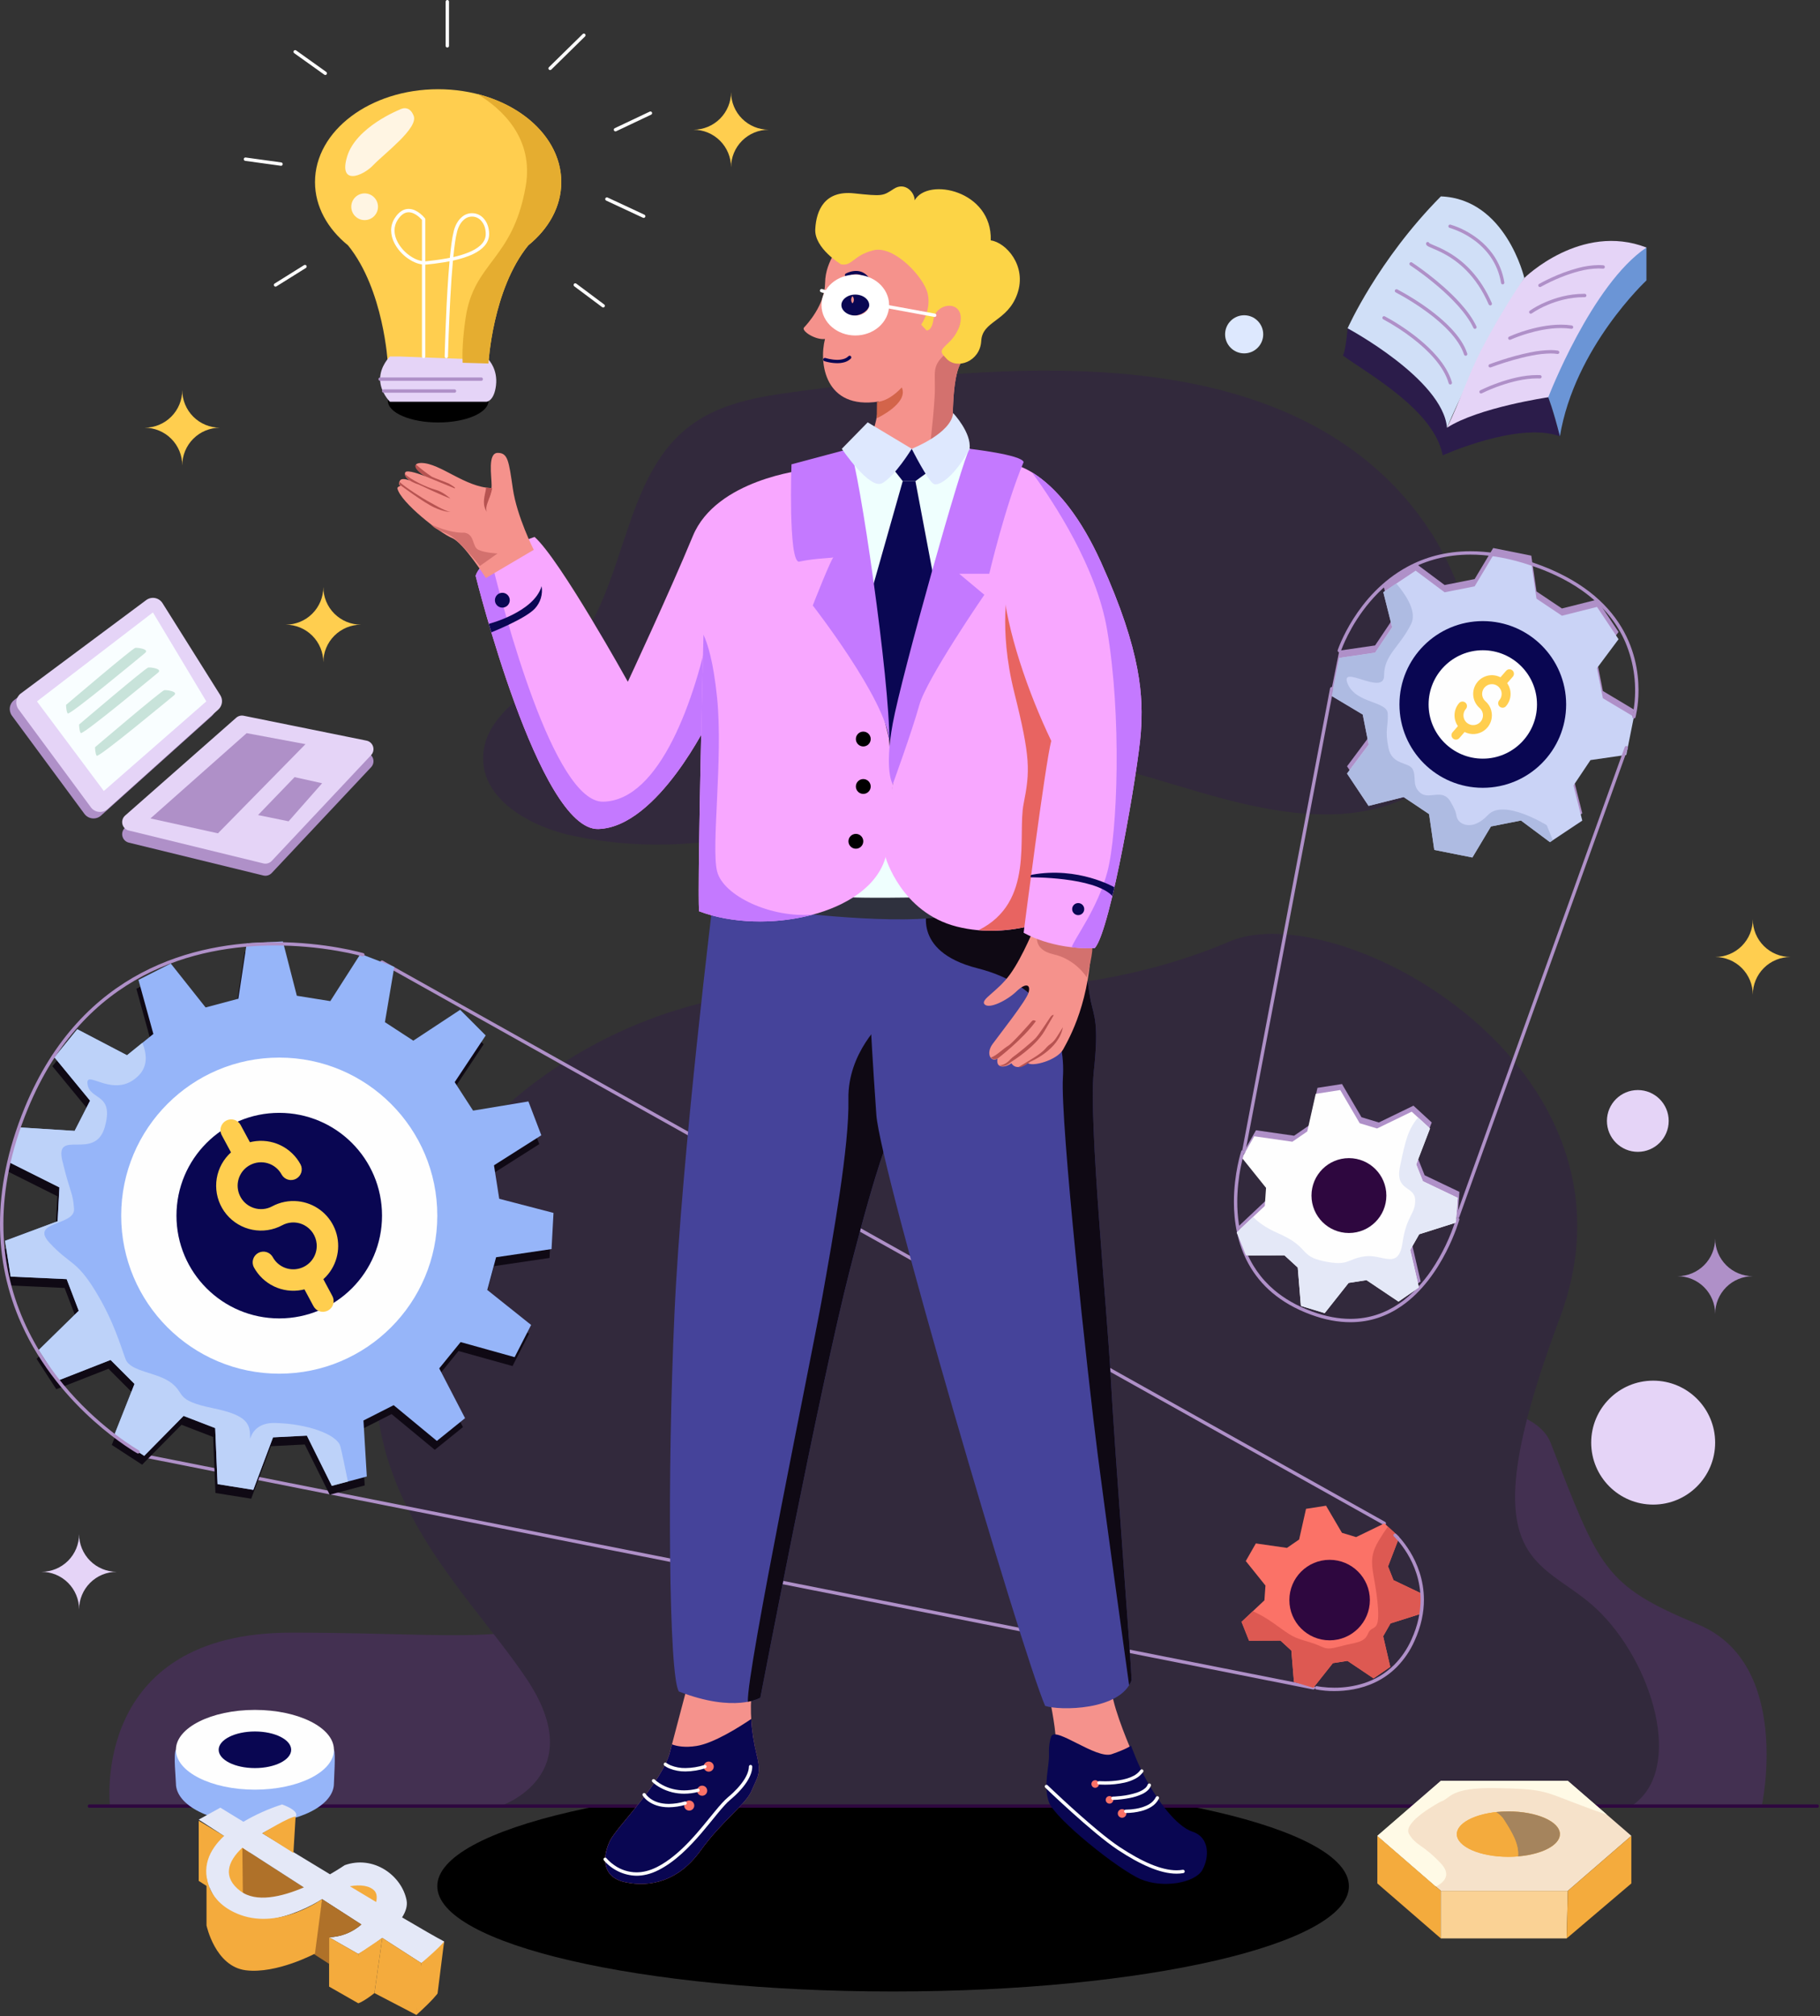 <svg width="457" height="506" viewBox="0 0 457 506" fill="none" xmlns="http://www.w3.org/2000/svg">
<rect x="0" y="0" width="457" height="506" fill="#333333" stroke="none"/>
<path d="M110.026 106.036C117.003 106.036 122.658 103.6 122.658 100.594C122.658 97.589 117.003 95.152 110.026 95.152C103.05 95.152 97.395 97.589 97.395 100.594C97.395 103.6 103.05 106.036 110.026 106.036Z" fill="black"/>
<path d="M224.258 499.838C287.468 499.838 338.71 488.003 338.71 473.405C338.71 458.807 287.468 446.973 224.258 446.973C161.047 446.973 109.805 458.807 109.805 473.405C109.805 488.003 161.047 499.838 224.258 499.838Z" fill="black"/>
<path d="M442.377 453.306H27.61C27.61 453.306 22.54 409.772 73.108 409.774C123.675 409.776 136.659 415.112 153.914 394.989C171.169 374.866 377.019 330.408 389.342 362.082C401.665 393.756 402.686 397.864 426.414 407.727C450.142 417.591 442.377 453.306 442.377 453.306Z" fill="#433051"/>
<path d="M125.603 453.306C125.603 453.306 148.611 445.747 132.175 421.292C115.739 396.837 84.514 371.374 97.251 324.556C109.989 277.738 159.652 246.719 206.078 248.579C252.503 250.438 281.738 247.757 308.849 236.258C335.961 224.759 415.367 267.47 391.69 330.716C368.013 393.961 386.914 390.679 400.883 403.816C414.853 416.954 423.295 444.281 409.626 453.304L125.603 453.306Z" fill="#32293C"/>
<path d="M347.815 381.984L96.133 241.121C96.084 241.091 96.031 241.072 95.974 241.063C95.918 241.055 95.861 241.058 95.806 241.073C95.751 241.087 95.7 241.112 95.655 241.147C95.61 241.181 95.573 241.225 95.545 241.274C95.518 241.324 95.5 241.378 95.494 241.435C95.488 241.491 95.493 241.548 95.51 241.602C95.526 241.656 95.553 241.707 95.59 241.75C95.626 241.794 95.671 241.829 95.722 241.855L347.404 382.718C347.501 382.768 347.613 382.778 347.718 382.746C347.822 382.715 347.91 382.644 347.963 382.549C348.016 382.454 348.031 382.342 348.003 382.237C347.975 382.131 347.908 382.041 347.815 381.984Z" fill="#AF90C8"/>
<path d="M329.858 423.198L36.271 364.984C36.217 364.973 36.161 364.973 36.107 364.983C36.053 364.994 36.001 365.015 35.955 365.045C35.908 365.076 35.869 365.115 35.838 365.161C35.807 365.207 35.785 365.258 35.774 365.313C35.763 365.367 35.763 365.423 35.773 365.477C35.784 365.531 35.805 365.583 35.836 365.629C35.866 365.675 35.905 365.715 35.951 365.746C35.997 365.777 36.048 365.798 36.103 365.809L329.695 424.025C329.804 424.048 329.918 424.026 330.012 423.964C330.105 423.903 330.17 423.806 330.192 423.697C330.214 423.588 330.192 423.474 330.131 423.381C330.069 423.287 329.973 423.222 329.863 423.2L329.858 423.198Z" fill="#AF90C8"/>
<path d="M456.321 452.885H22.444C22.332 452.885 22.225 452.929 22.146 453.008C22.067 453.087 22.023 453.194 22.023 453.306C22.023 453.418 22.067 453.525 22.146 453.604C22.225 453.683 22.332 453.727 22.444 453.727H456.321C456.433 453.727 456.54 453.683 456.619 453.604C456.698 453.525 456.742 453.418 456.742 453.306C456.742 453.194 456.698 453.087 456.619 453.008C456.54 452.929 456.433 452.885 456.321 452.885Z" fill="#2E073F"/>
<path d="M3.006 179.639L21.195 204.266C21.43 204.584 21.729 204.849 22.073 205.045C22.417 205.241 22.798 205.363 23.192 205.403C23.586 205.443 23.983 205.401 24.36 205.278C24.736 205.156 25.083 204.956 25.377 204.692L53.166 179.731C53.664 179.284 53.987 178.676 54.08 178.013C54.172 177.35 54.028 176.676 53.672 176.11L39.17 153.014C38.961 152.683 38.686 152.398 38.362 152.177C38.038 151.957 37.672 151.806 37.287 151.734C36.902 151.661 36.506 151.67 36.124 151.758C35.742 151.846 35.383 152.012 35.068 152.246L3.594 175.674C2.991 176.123 2.591 176.792 2.481 177.535C2.371 178.278 2.56 179.035 3.006 179.639Z" fill="#AF90C8"/>
<path d="M59.308 183.181L31.415 207.735C31.116 207.999 30.895 208.339 30.776 208.719C30.656 209.099 30.644 209.505 30.739 209.891C30.834 210.278 31.034 210.632 31.316 210.913C31.598 211.195 31.951 211.393 32.338 211.488L66.126 219.741C66.501 219.832 66.893 219.822 67.263 219.712C67.633 219.602 67.968 219.397 68.232 219.116L93.189 192.554C93.454 192.271 93.64 191.923 93.726 191.544C93.811 191.165 93.795 190.771 93.677 190.401C93.559 190.031 93.344 189.699 93.055 189.44C92.766 189.181 92.413 189.003 92.032 188.926L61.182 182.679C60.852 182.613 60.511 182.624 60.187 182.711C59.861 182.798 59.561 182.959 59.308 183.181Z" fill="#AF90C8"/>
<path d="M199.411 98.366C190.327 99.575 180.897 101.239 173.532 106.686C155.355 120.124 157.71 149.479 141.78 165.514C134.097 173.247 121.791 178.849 121.328 189.738C120.858 200.808 133.359 207.607 144.213 209.858C161.487 213.416 179.382 212.522 196.215 207.259C214.068 201.652 230.59 191.163 249.217 189.332C277.474 186.555 304.183 204.195 332.573 204.412C343.816 204.498 355.827 201.311 362.994 192.647C368.585 185.883 370.442 176.695 370.221 167.924C369.753 149.292 360.549 131.392 346.812 118.789C309.405 84.462 245.427 92.243 199.411 98.366Z" fill="#32293C"/>
<path d="M217.401 113.154C217.401 113.154 208.772 116.747 208.566 119.417C208.36 122.086 218.633 168.802 225.206 169.726C231.78 170.651 235.273 159.972 235.273 159.972L245.442 113.732L240.111 110.793L217.401 113.154Z" fill="#EFFFFE"/>
<path d="M415.111 377.637C423.705 377.637 430.672 370.673 430.672 362.082C430.672 353.491 423.705 346.527 415.111 346.527C406.516 346.527 399.549 353.491 399.549 362.082C399.549 370.673 406.516 377.637 415.111 377.637Z" fill="#E5D4F7"/>
<path d="M98.488 244.897L96.141 258.776L103.271 263.419L115.026 255.672L121.444 262.107L113.652 273.832L118.276 280.972L132.168 278.671L135.414 287.16L123.524 294.705L124.841 303.108L138.47 306.653L137.98 315.729L124.049 317.787L121.834 325.996L132.84 334.777L128.7 342.862L115.134 339.084L109.77 345.685L116.251 358.181L109.173 363.887L98.322 354.918L90.739 358.767L91.581 372.818L82.797 375.156L76.528 362.547L68.031 362.979L63.078 376.154L54.1 374.719L53.508 360.657L45.57 357.596L35.684 367.62L28.067 362.658L33.249 349.569L27.241 343.545L14.131 348.684L9.192 341.054L19.251 331.204L16.218 323.259L2.15 322.624L0.742 313.645L13.941 308.737L14.399 300.244L1.807 293.943L4.166 285.169L18.219 286.05L22.095 278.479L13.154 267.603L18.883 260.551L31.363 267.069L37.984 261.728L34.243 248.158L42.35 244.046L51.099 255.075L59.32 252.886L61.425 238.968L70.504 238.506L74.009 252.139L82.409 253.487L89.992 241.627L98.488 244.897Z" fill="#0F0914"/>
<path d="M99.002 242.673L96.655 256.552L103.783 261.195L115.54 253.447L121.958 259.882L114.167 271.609L118.789 278.749L132.682 276.448L135.926 284.937L124.038 292.478L125.356 300.879L138.983 304.425L138.493 313.5L124.57 315.553L122.356 323.765L133.363 332.545L129.223 340.63L115.658 336.847L110.293 343.448L116.775 355.944L109.698 361.652L98.846 352.681L91.263 356.53L92.106 370.581L83.32 372.919L77.056 360.313L68.56 360.744L63.607 373.921L54.629 372.484L54.038 358.422L46.099 355.361L36.213 365.385L28.595 360.423L33.778 347.335L27.756 341.324L14.646 346.461L9.705 338.831L19.765 328.981L16.732 321.038L2.665 320.401L1.256 311.423L14.455 306.513L14.914 298.021L2.321 291.722L4.68 282.946L18.734 283.829L22.609 276.249L13.668 265.375L19.398 258.321L31.891 264.855L38.511 259.512L34.77 245.943L42.877 241.83L51.626 252.859L59.848 250.669L61.951 236.751L71.032 236.29L74.535 249.923L82.937 251.27L90.52 239.411L99.002 242.673Z" fill="#96B5F9"/>
<path d="M70.118 344.779C92.037 344.779 109.805 327.018 109.805 305.109C109.805 283.2 92.037 265.439 70.118 265.439C48.2 265.439 30.431 283.2 30.431 305.109C30.431 327.018 48.2 344.779 70.118 344.779Z" fill="#FEFEFE"/>
<path d="M70.118 330.906C84.372 330.906 95.927 319.356 95.927 305.109C95.927 290.861 84.372 279.312 70.118 279.312C55.865 279.312 44.31 290.861 44.31 305.109C44.31 319.356 55.865 330.906 70.118 330.906Z" fill="#090652"/>
<path d="M263.347 425.174C263.347 425.174 265.092 433.387 265.092 436.776C265.092 440.164 267.866 440.882 271.159 441.807C274.451 442.731 282.405 443.86 284.152 439.548C284.152 439.548 279.786 429.588 279.17 424.66C272.183 422.71 263.347 425.174 263.347 425.174Z" fill="#F5928C"/>
<path d="M172.75 422.607C172.75 422.607 170.222 432.087 168.219 439.754C166.215 447.421 154.906 458.509 153.199 461.93C151.492 465.351 150.598 471.034 156.966 472.403C163.334 473.772 170.387 472.129 175.866 464.532C181.344 456.936 187.302 452.895 188.74 449.405C190.177 445.915 191.267 445.363 189.971 440.31C188.676 435.257 188.192 428.811 188.809 424.43C189.425 420.049 172.75 422.607 172.75 422.607Z" fill="#F5928C"/>
<path d="M188.627 431.445C185.481 433.572 179.157 437.542 174.907 438.213C172.032 438.667 170.02 438.303 168.728 437.817L168.222 439.754C166.213 447.419 154.91 458.507 153.203 461.93C151.496 465.352 150.601 471.034 156.969 472.403C163.337 473.772 170.391 472.128 175.869 464.532C181.347 456.936 187.306 452.895 188.743 449.405C190.18 445.915 191.271 445.363 189.976 440.31C189.253 437.403 188.801 434.435 188.627 431.445Z" fill="#090652"/>
<path d="M173.062 454.44C173.761 454.44 174.329 453.872 174.329 453.173C174.329 452.473 173.761 451.906 173.062 451.906C172.362 451.906 171.794 452.473 171.794 453.173C171.794 453.872 172.362 454.44 173.062 454.44Z" fill="#FB7267"/>
<path d="M176.316 450.71C177.015 450.71 177.583 450.143 177.583 449.444C177.583 448.744 177.015 448.177 176.316 448.177C175.616 448.177 175.048 448.744 175.048 449.444C175.048 450.143 175.616 450.71 176.316 450.71Z" fill="#FB7267"/>
<path d="M177.959 444.665C178.658 444.665 179.226 444.098 179.226 443.398C179.226 442.699 178.658 442.132 177.959 442.132C177.259 442.132 176.691 442.699 176.691 443.398C176.691 444.098 177.259 444.665 177.959 444.665Z" fill="#FB7267"/>
<path d="M179.221 224.553C179.221 224.553 171.21 289.232 169.361 329.586C167.513 369.939 167.922 421.273 170.49 424.557C184.562 430 190.93 426.099 190.93 426.099C190.93 426.099 205.939 347.76 213.381 318.806C220.822 289.852 223.191 285.848 223.191 285.848L226.445 215.621L179.221 224.553Z" fill="#45439A"/>
<path d="M213.374 318.806C220.815 289.852 223.184 285.848 223.184 285.848L224.195 263.964L221.759 256.278C221.759 256.278 212.791 264.181 213.037 275.889C213.283 287.597 209.178 310.388 206.507 325.377C203.882 340.118 187.466 419.425 187.782 427.123C189.906 426.722 190.925 426.099 190.925 426.099C190.925 426.099 205.939 347.76 213.374 318.806Z" fill="#0F0914"/>
<path d="M208.563 213.401C208.563 213.401 204.033 224.45 211.744 226.657C219.455 228.863 229.996 229.584 234.688 226.657C239.381 223.73 238.766 210.385 238.766 210.385L208.563 213.401Z" fill="#EFFFFE"/>
<path d="M278.909 345.757C277.983 328.354 273.311 281.228 274.645 269.01C275.98 256.792 274.748 255.252 273.894 251.249C273.039 247.245 271.535 232.552 271.535 232.552C271.535 232.552 253.607 224.668 245.584 224.86C237.562 225.052 222.111 228.165 222.111 228.165L218.653 257.612C218.653 257.612 219.076 266.034 220.049 279.788C221.021 293.542 256.259 413.673 262.422 428.15C265.96 429.381 281.374 429.381 284.147 421.681C283.992 416.909 279.832 363.16 278.909 345.757Z" fill="#45439A"/>
<path d="M275.665 365.316C277.705 381.13 281.93 411.556 283.522 422.976C283.775 422.567 283.984 422.134 284.147 421.682C283.992 416.909 279.832 363.16 278.909 345.757C277.985 328.354 273.311 281.228 274.645 269.01C275.98 256.792 274.748 255.252 273.894 251.249C273.039 247.245 271.535 232.552 271.535 232.552C271.535 232.552 253.607 224.668 245.584 224.86C242.332 224.937 237.862 225.493 233.694 226.13L233.076 227.437C233.076 227.437 228.4 238.714 245.451 243.026C262.503 247.337 267.593 259.35 266.897 270.438C266.201 281.526 273.12 345.604 275.665 365.316Z" fill="#0F0914"/>
<path d="M198.943 228.968C198.943 228.968 231.504 232.972 240.954 228.968L240.748 224.964C240.748 224.964 215.994 225.785 210.248 224.964L204.497 224.142L198.943 228.968Z" fill="#2F313E"/>
<path d="M222.362 215.166C222.362 215.166 226.273 229.027 240.264 232.569C254.255 236.111 267.043 229.483 267.043 229.483C267.043 229.483 279.473 173.395 270.845 151.852C262.217 130.309 248.804 116.698 248.804 116.698L226.445 184.102L224.168 196.834C224.168 196.834 221.228 212.259 222.362 215.166Z" fill="#F8A7FF"/>
<path d="M245.709 233.47C257.405 234.471 267.044 229.482 267.044 229.482C267.044 229.482 273.309 201.215 273.855 177.099C273.413 169.77 269.219 155.876 269.219 155.876L253.248 146.612C253.248 146.612 250.579 157.392 254.687 173.819C258.795 190.247 258.652 193.526 257.029 201.747C255.417 209.922 259.865 226.426 245.709 233.47Z" fill="#E86461"/>
<path d="M338.382 82.403C338.382 82.403 337.918 88.103 337.202 89.231C343.365 93.749 360.107 102.886 362.264 114.283C362.33 113.176 363.193 112.142 363.343 111.153C363.539 109.894 363.539 108.612 363.343 107.353L364.113 94.365L338.382 82.403Z" fill="#2B1C4A"/>
<path d="M363.347 107.353L362.268 114.283C362.268 114.283 381.271 105.693 391.696 109.509C389.893 102.998 388.769 99.705 388.769 99.705C388.769 99.705 369.829 102.339 363.347 107.353Z" fill="#2B1C4A"/>
<path d="M413.416 62.127V70.392C413.416 70.392 395.385 87.178 391.691 109.509C389.996 102.733 388.764 99.705 388.764 99.705C388.764 99.705 388.918 89.181 388.764 88.718C388.611 88.254 402.476 62.127 402.476 62.127H413.416Z" fill="#6B95D6"/>
<path d="M384.508 139.462L385.814 148.446L392.198 152.721L401.006 150.506L406.417 158.62L400.986 165.894L402.477 173.43L410.271 178.089L408.358 187.649L399.37 188.955L395.095 195.337L397.309 204.141L389.194 209.549L381.914 204.119L374.377 205.61L369.714 213.401L360.145 211.49L358.839 202.505L352.454 198.23L343.646 200.445L338.239 192.334L343.671 185.057L342.18 177.523L334.385 172.863L336.299 163.302L345.286 161.997L349.562 155.615L347.348 146.811L355.463 141.402L362.741 146.833L370.28 145.342L374.941 137.55L384.508 139.462Z" fill="#AF90C8"/>
<path d="M384.508 141.281L385.814 150.265L392.198 154.54L401.006 152.325L406.417 160.437L400.986 167.714L402.477 175.248L410.271 179.908L408.358 189.469L399.37 190.774L395.095 197.156L397.309 205.96L389.194 211.368L381.914 205.938L374.377 207.429L369.714 215.221L360.145 213.314L358.839 204.33L352.454 200.055L343.646 202.27L338.239 194.151L343.671 186.876L342.18 179.342L334.385 174.682L336.299 165.121L345.286 163.816L349.562 157.434L347.35 148.635L355.465 143.227L362.743 148.657L370.282 147.166L374.943 139.375L384.508 141.281Z" fill="#CAD3F6"/>
<path d="M372.33 197.729C383.888 197.729 393.258 188.363 393.258 176.809C393.258 165.255 383.888 155.889 372.33 155.889C360.771 155.889 351.401 165.255 351.401 176.809C351.401 188.363 360.771 197.729 372.33 197.729Z" fill="#090652"/>
<path d="M211.463 60.914C211.463 60.914 207.233 65.364 207.183 70.96C207.132 76.555 202.663 81.381 201.892 82.203C201.12 83.025 204.717 85.386 207.156 85.078C205.59 91.142 207.13 102.887 220.636 100.786C220.122 108.281 217.797 110.917 217.797 110.917C217.797 110.917 226.184 116.803 228.853 116.599C238.817 112.893 239.331 110.335 239.331 110.335C239.331 110.335 238.611 96.166 241.076 91.443C243.542 86.72 251.965 68.548 240.571 60.847C229.176 53.146 216.464 55.438 211.463 60.914Z" fill="#F5928C"/>
<path d="M246.387 73.331L244.826 69.227L240.175 84.197C240.105 84.074 241.23 85.74 238.153 88.206C233.531 91.903 235.031 93.132 234.692 99.397C234.353 105.661 233.29 113.732 233.29 113.732L239.269 108.342C239.174 104.271 239.188 95.068 241.082 91.44C242.575 88.578 246.265 80.756 246.387 73.331Z" fill="#D3716E"/>
<path d="M224.168 117.569L226.676 120.752H229.861L233.288 118.254L228.936 112.64L224.168 117.569Z" fill="#0A0753"/>
<path d="M211.183 66.34C211.183 66.34 204.454 62.336 204.712 57.51C204.97 52.685 207.125 47.756 214.418 48.526C221.711 49.296 221.664 49.2 224.433 47.398C227.201 45.595 229.672 48.219 229.672 50.273C232.959 44.42 249.188 47.809 248.777 60.333C252.577 60.839 257.919 66.697 255.454 73.731C252.988 80.764 246.662 80.458 246.384 85.592C246.106 90.726 240.278 92.882 237.646 90.006C235.937 88.154 235.937 88.154 238.402 85.796C240.867 83.437 242.204 79.429 240.458 77.581C238.712 75.733 234.808 77.076 234.392 80.148C233.975 83.22 232.646 82.92 232.646 82.92L231.31 81.482C231.31 81.482 233.878 77.886 232.954 73.734C232.031 69.582 224.529 61.57 219.394 62.801C214.26 64.032 214.032 66.875 211.183 66.34Z" fill="#FCD446"/>
<path d="M214.065 76.762C215.256 76.762 216.222 76.084 216.222 75.246C216.222 74.409 215.256 73.731 214.065 73.731C212.873 73.731 211.908 74.409 211.908 75.246C211.908 76.084 212.873 76.762 214.065 76.762Z" stroke="#0A0753" stroke-width="5" stroke-linecap="round" stroke-linejoin="round"/>
<path d="M218.261 69.794C217.854 69.19 217.298 68.701 216.646 68.374C216.112 68.12 215.528 67.991 214.936 67.997C214.317 68.003 213.704 68.117 213.125 68.334C212.862 68.426 212.606 68.538 212.361 68.671C212.314 68.699 212.272 68.736 212.239 68.78C212.205 68.824 212.181 68.875 212.167 68.928C212.153 68.982 212.15 69.038 212.158 69.092C212.166 69.147 212.184 69.2 212.212 69.248C212.24 69.295 212.278 69.337 212.322 69.37C212.366 69.403 212.416 69.428 212.47 69.442C212.523 69.456 212.579 69.459 212.634 69.451C212.689 69.443 212.742 69.425 212.789 69.397C213.001 69.28 213.223 69.182 213.452 69.102C213.927 68.928 214.429 68.836 214.936 68.829C215.402 68.823 215.863 68.924 216.284 69.124C216.807 69.387 217.252 69.781 217.577 70.267C217.643 70.354 217.74 70.412 217.847 70.429C217.955 70.446 218.065 70.42 218.154 70.358C218.243 70.295 218.305 70.2 218.326 70.093C218.347 69.986 218.325 69.876 218.266 69.784L218.261 69.794Z" fill="#0A0753"/>
<path d="M213.644 89.4C213.564 89.322 213.457 89.278 213.345 89.278C213.234 89.278 213.126 89.322 213.047 89.4C212.694 89.741 212.26 89.986 211.787 90.114C211.278 90.255 210.751 90.323 210.223 90.314C209.529 90.308 208.837 90.231 208.159 90.082C207.882 90.023 207.653 89.966 207.498 89.914L207.319 89.861L207.274 89.848H207.264C207.211 89.831 207.156 89.824 207.1 89.829C207.045 89.833 206.991 89.848 206.942 89.873C206.842 89.924 206.767 90.012 206.732 90.118C206.698 90.225 206.707 90.34 206.757 90.44C206.808 90.54 206.896 90.615 207.003 90.65C207.326 90.752 207.654 90.837 207.987 90.904C208.723 91.064 209.473 91.148 210.226 91.155C210.835 91.163 211.441 91.084 212.028 90.921C212.636 90.752 213.193 90.434 213.647 89.995C213.724 89.915 213.767 89.808 213.767 89.697C213.766 89.585 213.722 89.479 213.644 89.4Z" fill="#0A0753"/>
<path d="M226.676 120.752L218.202 150.629L223.287 185.948C223.287 185.948 226.42 177.272 228.936 172.037C231.452 166.802 234.689 146.317 234.689 146.317L229.861 120.752H226.676Z" fill="#0A0753"/>
<path d="M260.034 232.081C260.034 232.081 256.878 240.049 253.631 244.531C250.384 249.013 246.075 250.841 247.237 252.086C248.4 253.33 252.884 251.088 255.21 248.848C257.535 246.608 258.863 247.022 258.282 249.098C257.7 251.173 250.973 259.638 249.229 262.045C247.485 264.452 248.815 266.694 250.476 265.698C249.971 268.437 252.717 267.856 253.963 266.861C255.043 268.52 256.869 267.691 258.032 266.778C259.112 267.856 265.468 266.116 266.963 263.377C268.458 260.639 273.976 251.173 274.059 234.986C266.511 229.507 260.034 232.081 260.034 232.081Z" fill="#F5928C"/>
<path d="M260.556 234.387C260.556 234.387 259.077 238.311 264.601 239.544C270.124 240.777 272.879 245.293 272.879 245.293C272.879 245.293 274.332 240.029 274.283 237.973C269.656 236.558 260.556 234.387 260.556 234.387Z" fill="#D3716E"/>
<path d="M276.443 141.081C266.121 118.288 254.564 116.604 254.564 116.604L251.794 146.626C252.825 158.359 258.111 173.73 263.967 185.948C262.425 191.843 257.033 234.102 257.033 234.102C257.033 234.102 264.12 238.414 274.905 237.952C278.912 233.485 285.844 192.674 286.461 183.895C287.078 175.116 286.766 163.873 276.443 141.081Z" fill="#F8A7FF"/>
<path d="M173.984 134.51C168.128 148.679 157.65 171.113 157.65 171.113C157.65 171.113 140.548 140.311 134.227 134.766C120.361 139.386 119.438 144.545 119.438 144.545C119.438 144.545 135.306 208.537 150.253 208.074C165.199 207.611 178.139 180.506 178.139 180.506L201.867 117.98C201.867 117.98 179.841 120.338 173.984 134.51Z" fill="#F8A7FF"/>
<path d="M178.368 156.578C174.671 175.054 165.836 200.939 151.459 201.213C139.08 201.456 126.472 153.424 123.207 140.072C119.784 142.62 119.44 144.542 119.44 144.542C119.44 144.542 135.309 208.534 150.256 208.07C165.202 207.607 178.142 180.503 178.142 180.503L183.566 166.208C182.185 163.745 180.479 160.611 178.368 156.578Z" fill="#C479FF"/>
<path d="M122.745 156.578C122.745 156.578 134.068 153.676 136 147.123C136.166 148.131 136.098 149.165 135.801 150.144C135.504 151.122 134.985 152.019 134.286 152.765C131.881 155.339 123.377 158.707 123.377 158.707L122.745 156.578Z" fill="#0A0753"/>
<path d="M223.191 185.285L207.212 119.006H198.675L176.755 154.737C176.755 154.737 175.062 221.164 175.524 228.712C191.7 234.872 218.202 229.79 222.369 215.158L224.175 196.832L223.191 185.285Z" fill="#F8A7FF"/>
<path d="M216.769 199.259C217.798 199.259 218.633 198.425 218.633 197.397C218.633 196.368 217.798 195.534 216.769 195.534C215.74 195.534 214.905 196.368 214.905 197.397C214.905 198.425 215.74 199.259 216.769 199.259Z" fill="black"/>
<path d="M214.906 213.017C215.935 213.017 216.769 212.183 216.769 211.154C216.769 210.126 215.935 209.292 214.906 209.292C213.876 209.292 213.042 210.126 213.042 211.154C213.042 212.183 213.876 213.017 214.906 213.017Z" fill="black"/>
<path d="M216.769 187.35C217.798 187.35 218.633 186.516 218.633 185.487C218.633 184.458 217.798 183.624 216.769 183.624C215.74 183.624 214.905 184.458 214.905 185.487C214.905 186.516 215.74 187.35 216.769 187.35Z" fill="black"/>
<path d="M126.137 152.506C127.166 152.506 128.001 151.672 128.001 150.643C128.001 149.614 127.166 148.78 126.137 148.78C125.108 148.78 124.273 149.614 124.273 150.643C124.273 151.672 125.108 152.506 126.137 152.506Z" fill="#0A0753"/>
<path d="M270.734 229.687C271.571 229.687 272.249 229.009 272.249 228.173C272.249 227.337 271.571 226.659 270.734 226.659C269.897 226.659 269.219 227.337 269.219 228.173C269.219 229.009 269.897 229.687 270.734 229.687Z" fill="#0A0753"/>
<path d="M263.979 435.794C265.005 433.24 275.282 441.61 279.145 440.278C283.007 438.945 284.001 438.138 284.001 438.138C284.001 438.138 285.673 442.838 287.929 446.897C290.547 451.613 295.229 458.351 299.477 459.747C303.725 461.143 303.725 466.122 301.903 469.348C300.082 472.573 292.061 474.04 286.446 471.659C280.831 469.277 264.921 456.499 263.402 452.358C261.884 448.216 263.517 443.357 263.402 440.343C263.288 437.33 263.979 435.794 263.979 435.794Z" fill="#090652"/>
<path d="M278.593 452.691C279.118 452.691 279.543 452.266 279.543 451.741C279.543 451.217 279.118 450.791 278.593 450.791C278.068 450.791 277.643 451.217 277.643 451.741C277.643 452.266 278.068 452.691 278.593 452.691Z" fill="#FB7267"/>
<path d="M274.999 448.716C275.524 448.716 275.95 448.291 275.95 447.766C275.95 447.241 275.524 446.816 274.999 446.816C274.474 446.816 274.049 447.241 274.049 447.766C274.049 448.291 274.474 448.716 274.999 448.716Z" fill="#FB7267"/>
<path d="M281.755 456.232C282.352 456.232 282.835 455.748 282.835 455.152C282.835 454.556 282.352 454.072 281.755 454.072C281.158 454.072 280.675 454.556 280.675 455.152C280.675 455.748 281.158 456.232 281.755 456.232Z" fill="#FB7267"/>
<path d="M188.465 442.977C188.353 442.977 188.246 443.022 188.167 443.101C188.088 443.18 188.044 443.287 188.044 443.398C188.044 444.279 187.661 445.448 186.802 446.767C185.942 448.086 184.626 449.563 182.803 451.081C181.836 451.889 180.761 453.124 179.544 454.594C177.722 456.801 175.593 459.536 173.163 462.101C170.733 464.667 168.005 467.062 165.009 468.586C163.076 469.57 161.343 469.934 159.818 469.934C157.83 469.92 155.892 469.3 154.266 468.155C153.736 467.791 153.239 467.381 152.782 466.929C152.613 466.76 152.487 466.624 152.404 466.53C152.362 466.482 152.33 466.445 152.311 466.422L152.289 466.395C152.22 466.307 152.119 466.25 152.008 466.236C151.897 466.223 151.785 466.254 151.697 466.323C151.609 466.392 151.552 466.493 151.539 466.604C151.525 466.715 151.557 466.827 151.626 466.915C152.642 468.101 153.898 469.06 155.311 469.727C156.723 470.395 158.261 470.757 159.823 470.789C161.483 470.789 163.362 470.387 165.396 469.349C169.567 467.222 173.137 463.563 176.137 460.065C177.637 458.315 178.991 456.604 180.198 455.143C181.404 453.683 182.466 452.472 183.347 451.739C185.223 450.178 186.599 448.649 187.514 447.237C188.43 445.826 188.89 444.529 188.891 443.409C188.893 443.352 188.882 443.296 188.862 443.243C188.841 443.19 188.809 443.143 188.77 443.102C188.73 443.062 188.682 443.03 188.63 443.009C188.578 442.987 188.521 442.977 188.465 442.977Z" fill="white"/>
<path d="M393.683 446.974H361.794L345.85 460.776L361.794 474.577H393.683L409.627 460.776L393.683 446.974Z" fill="#F6E2CA"/>
<path d="M378.75 466.038C385.898 466.038 391.693 463.487 391.693 460.34C391.693 457.193 385.898 454.642 378.75 454.642C371.601 454.642 365.807 457.193 365.807 460.34C365.807 463.487 371.601 466.038 378.75 466.038Z" fill="#F4AB3D"/>
<path d="M391.691 460.34C391.691 457.192 385.896 454.64 378.748 454.64C377.701 454.639 376.655 454.696 375.614 454.808C376.534 455.324 377.295 456.081 377.816 456.998C379.501 459.656 381.473 462.77 381.176 465.925C387.163 465.435 391.691 463.121 391.691 460.34Z" fill="#A5845D"/>
<path d="M377.816 457.006C377.295 456.09 376.534 455.333 375.614 454.817C369.981 455.433 365.807 457.68 365.807 460.346C365.807 463.493 371.602 466.044 378.748 466.044C379.579 466.044 380.389 466.007 381.176 465.942C381.473 462.779 379.508 459.664 377.816 457.006Z" fill="#F4AB3D"/>
<path d="M338.382 82.403C338.382 82.403 362.263 95.187 363.341 107.353C369.35 92.868 382.755 69.774 382.755 69.774C382.755 69.774 378.133 49.909 361.801 49.292C345.931 65.309 338.382 82.403 338.382 82.403Z" fill="#D0DFF7"/>
<path d="M382.755 69.774C382.755 69.774 396.981 55.76 413.424 62.127C399.66 71.367 388.772 99.705 388.772 99.705C388.772 99.705 371.207 102.272 363.35 107.353C366.678 100.475 368.883 93.752 371.895 87.941C377.376 77.347 382.755 69.774 382.755 69.774Z" fill="#E5D4F7"/>
<path d="M372.329 190.412C379.845 190.412 385.938 184.321 385.938 176.809C385.938 169.296 379.845 163.206 372.329 163.206C364.814 163.206 358.721 169.296 358.721 176.809C358.721 184.321 364.814 190.412 372.329 190.412Z" fill="#FEFEFE"/>
<path d="M359.504 281.728L356.038 290.75L357.723 294.974L366.449 299.138L366.014 305.355L356.796 308.27L354.543 312.22L356.724 321.636L351.591 325.173L343.563 319.783L339.069 320.485L333.065 328.065L327.099 326.259L326.307 316.628L322.955 313.552L313.288 313.583L310.979 307.794L318.018 301.169L318.334 296.633L312.288 289.096L315.379 283.682L324.948 285.053L328.694 282.471L330.814 273.039L336.975 272.077L341.87 280.411L346.224 281.728L354.921 277.508L359.504 281.728Z" fill="#AF90C8"/>
<path d="M359.071 283.234L355.605 292.255L357.29 296.48L366.014 300.643L365.581 306.86L356.363 309.776L354.109 313.726L356.291 323.141L351.158 326.678L343.13 321.288L338.636 321.991L332.632 329.57L326.665 327.765L325.872 318.134L322.522 315.058L312.853 315.088L310.546 309.299L317.584 302.675L317.901 298.139L311.848 290.603L314.937 285.19L324.509 286.561L328.253 283.979L330.374 274.546L336.535 273.584L341.422 281.919L345.776 283.236L354.474 279.015L359.071 283.234Z" fill="#FEFEFE"/>
<path d="M338.712 309.468C343.904 309.468 348.112 305.261 348.112 300.073C348.112 294.884 343.904 290.677 338.712 290.677C333.521 290.677 329.313 294.884 329.313 300.073C329.313 305.261 333.521 309.468 338.712 309.468Z" fill="#2E073F"/>
<path d="M351.358 385.791L348.529 393.153L349.904 396.601L357.024 400L356.67 405.075L349.148 407.455L347.307 410.679L349.089 418.363L344.898 421.25L338.346 416.853L334.678 417.426L329.778 423.609L324.906 422.136L324.261 414.275L321.524 411.763L313.634 411.789L311.75 407.064L317.495 401.657L317.753 397.952L312.814 391.801L315.341 387.382L323.153 388.501L326.21 386.394L327.941 378.698L332.969 377.915L336.964 384.716L340.518 385.791L347.616 382.346L351.358 385.791Z" fill="#FB7267"/>
<path d="M333.866 411.699C339.447 411.699 343.971 407.177 343.971 401.598C343.971 396.019 339.447 391.497 333.866 391.497C328.285 391.497 323.76 396.019 323.76 401.598C323.76 407.177 328.285 411.699 333.866 411.699Z" fill="#2E073F"/>
<path d="M4.639 178.007L22.826 202.633C23.061 202.952 23.36 203.218 23.704 203.414C24.048 203.61 24.429 203.732 24.823 203.772C25.217 203.812 25.615 203.769 25.991 203.647C26.367 203.524 26.714 203.324 27.009 203.06L54.807 178.099C55.305 177.652 55.629 177.044 55.721 176.382C55.814 175.719 55.669 175.046 55.313 174.48L40.808 151.384C40.599 151.052 40.324 150.767 40 150.547C39.676 150.326 39.31 150.175 38.925 150.103C38.539 150.031 38.144 150.04 37.762 150.128C37.38 150.217 37.02 150.383 36.706 150.617L5.234 174.045C4.631 174.492 4.229 175.161 4.118 175.903C4.006 176.646 4.194 177.402 4.639 178.007Z" fill="#E5D4F7"/>
<path d="M9.277 176.041L26.07 198.525L51.802 176.041L38.397 153.71L9.277 176.041Z" fill="#F9FEFF"/>
<path d="M59.309 180.144L31.415 204.698C31.116 204.962 30.895 205.302 30.776 205.682C30.656 206.062 30.644 206.467 30.739 206.854C30.834 207.241 31.034 207.594 31.316 207.875C31.598 208.157 31.952 208.355 32.339 208.449L66.126 216.703C66.501 216.794 66.894 216.785 67.264 216.675C67.634 216.565 67.969 216.359 68.233 216.078L93.189 189.516C93.455 189.233 93.64 188.884 93.726 188.506C93.812 188.127 93.795 187.733 93.677 187.363C93.559 186.993 93.345 186.662 93.056 186.402C92.767 186.143 92.413 185.966 92.033 185.889L61.182 179.642C60.852 179.576 60.512 179.587 60.187 179.674C59.862 179.762 59.561 179.922 59.309 180.144Z" fill="#E5D4F7"/>
<path d="M37.779 205.417L54.728 209.152L76.71 186.77L61.935 184.014L37.779 205.417Z" fill="#AF90C8"/>
<path d="M73.97 195.052L64.795 204.567L72.464 206.14L80.888 196.583L73.97 195.052Z" fill="#AF90C8"/>
<path d="M83.848 447.623C83.848 453.153 74.966 457.633 64.012 457.633C53.057 457.633 44.173 453.153 44.173 447.623C44.173 446.503 43.499 440.18 44.173 439.173C46.822 435.216 55.276 437.613 64.012 437.613C73.111 437.613 81.511 434.958 83.848 439.173C84.325 440.026 83.848 446.686 83.848 447.623Z" fill="#96B5F9"/>
<path d="M64.011 449.182C74.968 449.182 83.85 444.701 83.85 439.172C83.85 433.644 74.968 429.162 64.011 429.162C53.055 429.162 44.173 433.644 44.173 439.172C44.173 444.701 53.055 449.182 64.011 449.182Z" fill="#FEFEFE"/>
<path d="M64.011 443.766C69.04 443.766 73.116 441.709 73.116 439.173C73.116 436.636 69.04 434.579 64.011 434.579C58.983 434.579 54.907 436.636 54.907 439.173C54.907 441.709 58.983 443.766 64.011 443.766Z" fill="#090652"/>
<path d="M213.426 112.619L198.737 116.543C198.737 116.543 197.915 140.772 200.591 140.978C205.309 139.952 209.835 140.158 209.426 139.747C209.016 139.336 204.084 151.965 204.084 151.965C204.084 151.965 222.573 175.681 223.294 185.948C223.493 171.266 215.789 117.936 213.426 112.619Z" fill="#C479FF"/>
<path d="M243.454 112.644C243.454 112.644 256.568 114.13 257.029 115.977C252.407 126.912 248.402 144.007 248.402 144.007H240.851L247.168 149.284C247.168 149.284 232.676 170.338 230.836 176.964C228.996 183.59 224.168 196.839 224.168 196.839C224.168 196.839 221.978 193.604 224.168 181.591C226.359 169.578 241.742 115.011 243.454 112.644Z" fill="#C479FF"/>
<path d="M217.88 106.001L211.374 112.644C211.374 112.644 218.357 123.011 221.54 121.266C224.723 119.521 228.936 112.64 228.936 112.64L217.88 106.001Z" fill="#DEE8FE"/>
<path d="M239.333 103.675C239.333 103.675 244.002 108.61 243.454 112.644C239.961 119.213 235.853 122.231 234.414 121.44C232.975 120.648 228.936 112.641 228.936 112.641C228.936 112.641 238.839 108.809 239.333 103.675Z" fill="#DEE8FE"/>
<path d="M214.764 81.703C218.074 81.703 220.756 79.404 220.756 76.569C220.756 73.733 218.074 71.435 214.764 71.435C211.455 71.435 208.772 73.733 208.772 76.569C208.772 79.404 211.455 81.703 214.764 81.703Z" stroke="white" stroke-width="5" stroke-linecap="round" stroke-linejoin="round"/>
<path d="M234.764 78.713L220.832 76.154C220.777 76.144 220.721 76.145 220.667 76.157C220.613 76.168 220.562 76.191 220.516 76.222C220.471 76.254 220.432 76.294 220.402 76.34C220.372 76.387 220.351 76.439 220.341 76.493C220.331 76.547 220.332 76.603 220.344 76.657C220.356 76.711 220.378 76.763 220.409 76.808C220.441 76.854 220.481 76.892 220.527 76.922C220.574 76.953 220.626 76.973 220.68 76.983L234.606 79.54C234.661 79.553 234.719 79.555 234.776 79.546C234.832 79.536 234.886 79.515 234.934 79.484C234.983 79.453 235.024 79.412 235.056 79.364C235.087 79.317 235.109 79.263 235.12 79.207C235.13 79.15 235.129 79.092 235.116 79.037C235.103 78.981 235.079 78.928 235.045 78.882C235.011 78.835 234.968 78.797 234.918 78.768C234.869 78.739 234.814 78.72 234.757 78.713H234.764Z" fill="white"/>
<path d="M209.667 74.047C209.624 73.973 209.572 73.905 209.51 73.845C209.4 73.738 209.277 73.645 209.144 73.567C208.88 73.416 208.603 73.285 208.319 73.176C207.696 72.93 207.061 72.717 206.416 72.538C206.308 72.509 206.193 72.523 206.096 72.579C205.999 72.635 205.928 72.726 205.899 72.834C205.87 72.942 205.885 73.057 205.94 73.154C205.996 73.251 206.088 73.322 206.196 73.351L206.226 73.36C206.384 73.404 207.122 73.614 207.805 73.877C208.109 73.989 208.405 74.126 208.688 74.285C208.759 74.326 208.826 74.374 208.888 74.428C208.884 74.526 208.914 74.622 208.973 74.7C209.032 74.778 209.117 74.834 209.212 74.856C209.308 74.879 209.408 74.867 209.496 74.824C209.584 74.78 209.654 74.707 209.694 74.618C209.728 74.541 209.745 74.458 209.744 74.374C209.747 74.26 209.721 74.147 209.667 74.047Z" fill="white"/>
<path d="M297.473 469.63C297.452 469.522 297.389 469.426 297.298 469.363C297.207 469.3 297.095 469.275 296.986 469.294C296.474 469.382 295.955 469.425 295.436 469.423C293.527 469.423 291.338 468.884 288.933 467.88C286.528 466.877 283.908 465.41 281.131 463.579C279.561 462.541 277.638 461.052 275.646 459.401C272.657 456.927 269.506 454.094 267.104 451.881C265.905 450.774 264.892 449.823 264.177 449.149L263.348 448.359L263.128 448.148L263.053 448.076C263.014 448.038 262.967 448.007 262.915 447.987C262.864 447.967 262.809 447.957 262.753 447.958C262.698 447.959 262.643 447.971 262.593 447.993C262.542 448.015 262.496 448.047 262.458 448.087C262.419 448.127 262.389 448.174 262.369 448.225C262.349 448.277 262.339 448.332 262.34 448.387C262.341 448.442 262.353 448.497 262.375 448.547C262.397 448.598 262.429 448.644 262.469 448.682C262.469 448.682 265.414 451.524 269.159 454.891C271.031 456.575 273.102 458.391 275.109 460.05C277.116 461.709 279.052 463.215 280.669 464.281C283.477 466.134 286.137 467.624 288.609 468.66C291.081 469.696 293.37 470.267 295.437 470.269C296.006 470.271 296.573 470.224 297.133 470.127C297.188 470.118 297.241 470.097 297.288 470.067C297.335 470.036 297.376 469.997 297.407 469.951C297.439 469.904 297.461 469.852 297.473 469.797C297.484 469.742 297.484 469.686 297.473 469.63Z" fill="white"/>
<path d="M364.005 57.195C366.123 57.842 368.122 58.829 369.923 60.117C371.577 61.276 373.023 62.707 374.198 64.349C375.6 66.338 376.527 68.621 376.91 71.024C376.919 71.078 376.938 71.131 376.968 71.178C376.997 71.225 377.035 71.265 377.08 71.298C377.125 71.33 377.176 71.353 377.23 71.365C377.284 71.378 377.34 71.38 377.395 71.371C377.45 71.362 377.502 71.342 377.549 71.313C377.596 71.283 377.637 71.245 377.669 71.2C377.701 71.155 377.724 71.104 377.737 71.05C377.749 70.996 377.751 70.94 377.742 70.886C377.332 68.321 376.333 65.887 374.823 63.774C372.783 60.924 370.134 59.08 367.999 57.946C366.796 57.292 365.527 56.766 364.214 56.378C364.161 56.364 364.105 56.361 364.05 56.368C363.995 56.376 363.942 56.394 363.894 56.422C363.847 56.45 363.805 56.487 363.771 56.531C363.738 56.575 363.713 56.625 363.699 56.679C363.685 56.733 363.682 56.788 363.689 56.843C363.697 56.898 363.715 56.951 363.743 56.998C363.771 57.046 363.808 57.088 363.852 57.122C363.896 57.155 363.947 57.179 364 57.194L364.005 57.195Z" fill="#AF90C8"/>
<path d="M358.321 61.649C358.439 61.741 358.565 61.821 358.699 61.886C358.967 62.023 359.312 62.167 359.735 62.346C360.475 62.658 361.449 63.07 362.568 63.672C364.662 64.79 366.572 66.223 368.233 67.919C370.218 69.941 372.191 72.678 373.817 76.412C373.862 76.514 373.946 76.595 374.05 76.636C374.154 76.677 374.27 76.675 374.373 76.63C374.475 76.585 374.556 76.502 374.597 76.398C374.638 76.294 374.636 76.178 374.591 76.075C371.708 69.451 367.707 65.834 364.433 63.779C363.118 62.964 361.738 62.26 360.306 61.672C359.791 61.453 359.378 61.285 359.127 61.154C359.045 61.114 358.967 61.069 358.893 61.017C358.86 60.923 358.795 60.844 358.71 60.794C358.625 60.743 358.524 60.724 358.427 60.74C358.329 60.757 358.24 60.807 358.175 60.882C358.111 60.957 358.075 61.053 358.074 61.152C358.075 61.265 358.109 61.375 358.171 61.468C358.213 61.535 358.263 61.596 358.321 61.649Z" fill="#AF90C8"/>
<path d="M366.595 76.021C364.056 73.21 361.049 70.68 358.675 68.847C356.301 67.015 354.559 65.885 354.552 65.88C354.458 65.819 354.344 65.797 354.235 65.82C354.125 65.843 354.03 65.909 353.969 66.002C353.908 66.096 353.886 66.21 353.909 66.319C353.933 66.429 353.998 66.524 354.092 66.585L354.125 66.609C356.518 68.216 358.816 69.959 361.007 71.83C362.821 73.36 364.531 75.009 366.125 76.767C367.717 78.551 369.096 80.436 369.965 82.283C369.987 82.335 370.02 82.382 370.061 82.422C370.102 82.461 370.15 82.491 370.203 82.511C370.256 82.531 370.312 82.541 370.369 82.539C370.425 82.536 370.481 82.523 370.532 82.499C370.583 82.475 370.629 82.44 370.667 82.398C370.705 82.356 370.733 82.307 370.751 82.253C370.77 82.199 370.777 82.143 370.773 82.086C370.768 82.03 370.753 81.975 370.727 81.925C369.775 79.897 368.289 77.892 366.595 76.021Z" fill="#AF90C8"/>
<path d="M364.457 82.533C361.779 79.669 358.382 77.198 355.65 75.442C352.919 73.685 350.855 72.639 350.846 72.634C350.797 72.609 350.743 72.593 350.688 72.589C350.632 72.584 350.577 72.591 350.524 72.608C350.471 72.625 350.422 72.652 350.38 72.689C350.338 72.725 350.303 72.769 350.278 72.818C350.253 72.868 350.238 72.922 350.234 72.977C350.229 73.032 350.236 73.088 350.254 73.141C350.271 73.193 350.299 73.242 350.335 73.284C350.371 73.326 350.416 73.36 350.465 73.385L350.504 73.405C353.264 74.864 355.911 76.527 358.424 78.379C360.353 79.808 362.337 81.475 363.997 83.282C365.656 85.09 366.984 87.035 367.628 89.009C367.664 89.114 367.74 89.2 367.839 89.25C367.938 89.299 368.053 89.307 368.158 89.273C368.263 89.238 368.351 89.164 368.401 89.065C368.452 88.967 368.462 88.852 368.428 88.746C367.712 86.537 366.241 84.446 364.457 82.533Z" fill="#AF90C8"/>
<path d="M360.797 89.432C358.234 86.454 354.973 83.958 352.353 82.189C350.863 81.181 349.322 80.252 347.736 79.405C347.686 79.377 347.632 79.359 347.575 79.353C347.519 79.346 347.462 79.351 347.407 79.368C347.353 79.384 347.302 79.411 347.259 79.447C347.215 79.483 347.179 79.528 347.153 79.578C347.127 79.629 347.111 79.684 347.107 79.74C347.103 79.797 347.11 79.854 347.129 79.907C347.147 79.961 347.176 80.011 347.214 80.053C347.252 80.095 347.298 80.129 347.35 80.153C349.959 81.558 352.449 83.175 354.794 84.987C356.668 86.439 358.606 88.159 360.227 90.06C361.848 91.962 363.149 94.04 363.766 96.2C363.797 96.307 363.869 96.398 363.967 96.452C364.064 96.506 364.18 96.519 364.287 96.489C364.395 96.458 364.486 96.386 364.54 96.288C364.594 96.19 364.607 96.075 364.576 95.967C363.907 93.621 362.504 91.418 360.797 89.432Z" fill="#AF90C8"/>
<path d="M402.585 66.584C402.196 66.548 401.798 66.531 401.406 66.531C399.648 66.564 397.901 66.815 396.206 67.281C393.874 67.911 391.602 68.744 389.416 69.77C387.628 70.597 386.478 71.261 386.469 71.264C386.372 71.32 386.301 71.412 386.272 71.52C386.243 71.629 386.258 71.744 386.314 71.841C386.37 71.938 386.462 72.008 386.57 72.037C386.678 72.066 386.793 72.051 386.89 71.996L386.911 71.982C388.553 71.074 390.251 70.268 391.993 69.57C393.486 68.963 395.018 68.457 396.578 68.054C398.154 67.634 399.775 67.408 401.406 67.38C401.783 67.38 402.154 67.396 402.516 67.429C402.628 67.439 402.739 67.405 402.825 67.333C402.911 67.261 402.965 67.158 402.975 67.046C402.985 66.934 402.951 66.823 402.879 66.737C402.807 66.651 402.704 66.597 402.592 66.587L402.585 66.584Z" fill="#AF90C8"/>
<path d="M397.929 73.744H397.722C393.847 73.744 390.454 74.804 388.03 75.86C386.662 76.438 385.354 77.149 384.125 77.984C384.038 78.05 383.979 78.148 383.963 78.257C383.947 78.366 383.974 78.477 384.038 78.566C384.103 78.655 384.2 78.716 384.308 78.734C384.417 78.753 384.528 78.728 384.619 78.666C385.833 77.847 387.124 77.15 388.474 76.584C390.817 75.573 394.057 74.588 397.721 74.588H397.924C398.036 74.589 398.144 74.546 398.224 74.468C398.303 74.389 398.349 74.283 398.35 74.171C398.351 74.059 398.308 73.952 398.229 73.872C398.151 73.792 398.045 73.747 397.933 73.746L397.929 73.744Z" fill="#AF90C8"/>
<path d="M394.676 81.679C393.77 81.547 392.855 81.482 391.939 81.485C388.67 81.485 385.433 82.236 383.008 82.984C381.627 83.402 380.273 83.904 378.954 84.487C378.901 84.508 378.853 84.54 378.812 84.58C378.772 84.621 378.74 84.669 378.719 84.722C378.698 84.775 378.688 84.832 378.69 84.889C378.691 84.947 378.704 85.003 378.729 85.055C378.753 85.106 378.787 85.153 378.83 85.191C378.872 85.229 378.922 85.258 378.976 85.277C379.03 85.295 379.088 85.302 379.145 85.297C379.202 85.293 379.257 85.276 379.308 85.25H379.323C380.677 84.659 382.065 84.153 383.482 83.734C385.831 83.025 388.899 82.339 391.941 82.341C392.815 82.337 393.688 82.399 394.553 82.526C394.663 82.543 394.776 82.515 394.866 82.448C394.956 82.382 395.016 82.282 395.032 82.172C395.049 82.061 395.021 81.948 394.954 81.859C394.888 81.769 394.788 81.709 394.677 81.692L394.676 81.679Z" fill="#AF90C8"/>
<path d="M391.214 87.999C390.598 87.903 389.974 87.858 389.351 87.862C387.681 87.894 386.017 88.081 384.381 88.42C379.232 89.42 374.058 91.404 374.047 91.409C373.992 91.427 373.942 91.455 373.898 91.493C373.855 91.531 373.82 91.577 373.795 91.628C373.771 91.68 373.757 91.736 373.754 91.793C373.752 91.851 373.761 91.908 373.782 91.961C373.802 92.015 373.834 92.064 373.874 92.105C373.914 92.146 373.962 92.178 374.015 92.2C374.068 92.222 374.125 92.232 374.182 92.231C374.24 92.23 374.296 92.218 374.348 92.194H374.374C374.638 92.093 376.964 91.221 379.934 90.373C381.421 89.951 383.067 89.531 384.698 89.225C386.23 88.915 387.787 88.746 389.349 88.719C389.928 88.715 390.506 88.757 391.078 88.844C391.185 88.856 391.294 88.827 391.38 88.761C391.466 88.696 391.524 88.6 391.542 88.493C391.559 88.386 391.534 88.277 391.473 88.188C391.412 88.098 391.319 88.036 391.213 88.014L391.214 87.999Z" fill="#AF90C8"/>
<path d="M386.697 94.15C386.444 94.138 386.191 94.133 385.933 94.133C382.55 94.133 379.004 95.097 376.293 96.052C374.724 96.599 373.189 97.239 371.696 97.968C371.597 98.019 371.521 98.107 371.487 98.213C371.452 98.32 371.461 98.436 371.512 98.535C371.562 98.635 371.651 98.71 371.757 98.745C371.863 98.779 371.979 98.77 372.079 98.719L372.097 98.709C373.632 97.963 375.212 97.311 376.827 96.757C379.453 95.848 382.814 94.972 385.937 94.974C386.181 94.974 386.422 94.974 386.663 94.99C386.718 94.993 386.774 94.984 386.826 94.965C386.878 94.947 386.926 94.918 386.966 94.88C387.007 94.843 387.04 94.798 387.064 94.748C387.087 94.697 387.1 94.643 387.103 94.588C387.105 94.532 387.097 94.477 387.078 94.425C387.059 94.373 387.03 94.326 386.993 94.285C386.955 94.244 386.91 94.211 386.86 94.187C386.81 94.164 386.756 94.151 386.7 94.148L386.697 94.15Z" fill="#AF90C8"/>
<path d="M345.85 460.776V472.718L361.794 486.519V474.577L345.85 460.776Z" fill="#F4AB3D"/>
<path d="M393.683 474.577L393.388 486.519H361.794V474.577H393.683Z" fill="#FAD295"/>
<path d="M409.627 460.776V472.718L393.388 486.519L393.683 474.577L409.627 460.776Z" fill="#F4AB3D"/>
<path d="M124.986 113.668C122.418 113.668 123.446 119.417 123.446 121.881C123.446 122.09 123.433 122.293 123.414 122.494C116.873 122.359 110.577 116.262 105.85 116.2C105.85 116.2 103.453 116.097 104.72 117.705C105.692 118.94 106.562 119.428 106.91 119.588C106.049 119.241 102.105 117.712 101.737 118.596C101.488 119.201 101.938 119.944 102.856 120.584C101.823 120.222 100.76 120.033 100.436 120.616C99.752 121.847 100.677 121.881 100.677 121.881C100.677 121.881 99.69 122.186 99.786 122.6C100.617 126.137 110.602 133.885 113.479 135.024C116.355 136.162 122.005 145.084 122.005 145.084L134.023 138C134.023 138 129.811 129.684 128.785 122.703C127.758 115.721 127.554 113.668 124.986 113.668ZM123.412 122.512C123.304 123.388 123.09 124.247 122.774 125.071L123.412 122.512Z" fill="#F5928C"/>
<path d="M312.186 288.697C312.238 288.714 312.287 288.741 312.329 288.777C312.37 288.813 312.405 288.857 312.43 288.906C312.455 288.956 312.47 289.009 312.474 289.064C312.478 289.119 312.471 289.175 312.453 289.227V289.241L312.438 289.286C312.426 289.327 312.406 289.387 312.383 289.466L312.371 289.508C312.453 289.491 312.527 289.45 312.586 289.39C312.644 289.33 312.683 289.254 312.698 289.172L334.801 172.94C334.813 172.885 334.815 172.828 334.804 172.772C334.794 172.717 334.773 172.664 334.742 172.617C334.711 172.57 334.671 172.529 334.624 172.498C334.577 172.466 334.524 172.445 334.468 172.434C334.413 172.424 334.356 172.425 334.301 172.437C334.245 172.449 334.193 172.472 334.147 172.504C334.101 172.537 334.062 172.578 334.032 172.626C334.002 172.674 333.982 172.728 333.974 172.783L311.928 288.695C312.012 288.669 312.102 288.669 312.186 288.697Z" fill="#AF90C8"/>
<path d="M408.506 187.254C408.454 187.235 408.399 187.227 408.344 187.229C408.289 187.232 408.235 187.245 408.185 187.269C408.135 187.293 408.09 187.326 408.053 187.367C408.016 187.408 407.987 187.456 407.969 187.508L365.623 305.213C365.592 305.298 365.59 305.389 365.616 305.475C365.642 305.561 365.694 305.636 365.766 305.69C365.817 305.65 365.877 305.623 365.941 305.61C366.005 305.597 366.071 305.6 366.133 305.617C366.184 305.633 366.232 305.657 366.275 305.69C366.339 305.641 366.388 305.574 366.416 305.498L408.761 187.793C408.78 187.74 408.788 187.685 408.785 187.63C408.783 187.575 408.769 187.52 408.745 187.47C408.722 187.42 408.688 187.375 408.647 187.338C408.606 187.301 408.558 187.272 408.506 187.254Z" fill="#AF90C8"/>
<path d="M365.76 305.69C365.686 305.744 365.632 305.822 365.608 305.91V305.926C364.187 310.491 362.108 314.825 359.439 318.792C357.327 321.886 354.623 324.949 351.258 327.231C347.893 329.513 343.87 331.016 339.078 331.017C336.169 331.017 332.973 330.461 329.463 329.173C325.572 327.745 322.46 325.904 319.974 323.798C316.582 320.934 314.013 317.219 312.531 313.035C311.136 309.178 310.677 305.211 310.677 301.646C310.687 298.675 310.987 295.713 311.574 292.801C311.798 291.684 312.022 290.78 312.189 290.172C312.266 289.887 312.332 289.667 312.379 289.508L312.391 289.466C312.415 289.387 312.435 289.326 312.447 289.286L312.462 289.24V289.227C312.483 289.174 312.494 289.116 312.492 289.059C312.49 289.001 312.477 288.945 312.453 288.893C312.428 288.841 312.394 288.794 312.351 288.756C312.308 288.718 312.257 288.688 312.203 288.671C312.148 288.653 312.09 288.646 312.033 288.651C311.975 288.656 311.92 288.673 311.869 288.701C311.819 288.728 311.774 288.766 311.739 288.811C311.704 288.857 311.678 288.909 311.663 288.964C311.663 288.99 309.832 294.501 309.832 301.646C309.832 306.495 310.674 312.104 313.519 317.246C315.034 319.985 317.039 322.424 319.433 324.442C321.998 326.613 325.201 328.506 329.176 329.965C332.767 331.282 336.065 331.859 339.081 331.859C344.136 331.859 348.388 330.237 351.9 327.817C357.171 324.181 360.789 318.764 363.104 314.26C365.419 309.756 366.422 306.158 366.427 306.14C366.449 306.059 366.447 305.973 366.42 305.893C366.394 305.814 366.344 305.744 366.277 305.693C366.234 305.66 366.187 305.636 366.135 305.621C366.072 305.601 366.004 305.598 365.939 305.61C365.874 305.622 365.812 305.649 365.76 305.69Z" fill="#AF90C8"/>
<path d="M406.404 156.258C404.37 153.203 401.556 150.195 397.707 147.5C393.858 144.805 388.973 142.389 382.794 140.516C377.816 139.001 373.307 138.355 369.234 138.355C362.955 138.355 357.718 139.908 353.409 142.24C346.946 145.736 342.574 150.968 339.816 155.32C337.057 159.673 335.908 163.152 335.9 163.176C335.867 163.282 335.876 163.396 335.927 163.495C335.977 163.593 336.065 163.668 336.17 163.702C336.275 163.737 336.39 163.729 336.489 163.679C336.589 163.63 336.664 163.544 336.7 163.439V163.424C336.815 163.087 338.919 156.998 344.012 151.027C346.556 148.04 349.846 145.084 354.003 142.875C358.16 140.665 363.186 139.198 369.229 139.198C373.211 139.198 377.636 139.834 382.541 141.323C388.646 143.176 393.447 145.534 397.213 148.189C402.863 152.16 406.195 156.752 408.126 161.192C410.372 166.499 411.096 172.326 410.215 178.02C410.124 178.593 410.033 179.041 409.966 179.346C409.932 179.497 409.905 179.61 409.885 179.683C409.877 179.721 409.868 179.75 409.863 179.768V179.789C409.848 179.842 409.844 179.898 409.851 179.953C409.858 180.008 409.875 180.061 409.902 180.109C409.93 180.157 409.966 180.199 410.01 180.233C410.053 180.267 410.103 180.293 410.156 180.307C410.21 180.322 410.265 180.326 410.32 180.32C410.375 180.313 410.428 180.296 410.477 180.268C410.525 180.241 410.567 180.205 410.601 180.161C410.635 180.118 410.661 180.068 410.675 180.014C410.675 179.987 411.427 177.296 411.429 173.25C411.43 168.679 410.475 162.373 406.404 156.258Z" fill="#AF90C8"/>
<path d="M49.9 456.986V472.085L53.084 474.121C53.084 474.121 52.792 465.893 54.406 464.564C56.021 463.235 56.268 460.801 56.268 460.801L49.9 456.986Z" fill="#F4AB3D"/>
<path d="M89.052 471.962C89.052 471.962 86.538 472.213 86.502 473.22C86.467 474.227 82.396 474.616 88.875 477.057C95.354 479.497 96.734 479.216 96.77 477.766C96.805 476.316 96.309 474.018 94.894 473.218C93.479 472.418 89.052 471.962 89.052 471.962Z" fill="#F4AB3D"/>
<path d="M60.788 462.701C60.788 462.701 54.991 464.67 57.475 471.657C59.959 478.644 61.8 478.394 61.8 478.394L64.977 471.217L61.8 462.39L60.788 462.701Z" fill="#F4AB3D"/>
<path d="M60.855 463.756L60.975 474.99C60.975 474.99 62.094 476.769 64.232 477.128C67.591 477.694 72.927 476.6 76.311 473.713L60.855 463.756Z" fill="#AF7129"/>
<path d="M111.517 487.281C109.664 486.319 105.813 484.102 100.963 481.242C101.88 479.802 102.367 478.318 102.082 476.897C100.842 470.703 93.79 465.559 86.546 468.138C86.546 468.138 85.109 469.132 82.862 470.425C76.757 466.743 70.73 463.083 65.87 460.129C68.332 458.704 70.913 457.496 73.584 456.516C76.449 454.801 70.821 452.895 70.821 452.895C67.438 453.982 64.185 455.439 61.121 457.239C57.554 455.064 55.333 453.702 55.333 453.702L49.9 456.701L56.268 460.803C52.571 464.246 50.296 468.793 52.898 474.421C59.056 487.714 75.66 480.036 80.871 476.661L90.747 483.023C88.492 484.998 85.623 486.133 82.626 486.233L89.967 490.425C92.067 489.231 94.075 487.882 95.976 486.391L105.786 492.713C105.786 492.713 111.804 488.704 111.517 487.281ZM94.07 474.609C94.609 475.219 94.72 476.218 94.451 477.38C92.324 476.11 90.108 474.783 87.86 473.432C90.445 472.955 92.875 473.253 94.07 474.609ZM60.329 474.609C55.891 471.229 57.05 467.291 60.848 463.755L76.304 473.713C70.787 476.071 64.308 477.634 60.336 474.609H60.329Z" fill="#E4E8F7"/>
<path d="M82.638 486.231V498.615L89.978 502.807V490.424L82.638 486.231Z" fill="#F4AB3D"/>
<path d="M95.988 486.39L94.019 500.24C94.019 500.24 91.564 502.231 89.975 502.807C89.406 499.381 89.975 490.424 89.975 490.424L95.988 486.39Z" fill="#F4AB3D"/>
<path d="M104.559 505.724L105.799 492.709L95.987 486.39L94.019 500.24L104.559 505.724Z" fill="#F4AB3D"/>
<path d="M111.517 487.281L109.871 500.345C109.871 500.345 108.737 501.972 104.56 505.724C104.57 501.358 104.984 497.001 105.798 492.711C105.798 492.711 110.498 488.704 111.517 487.281Z" fill="#F4AB3D"/>
<path d="M80.882 476.659L78.656 490.343L82.638 492.908V486.232C84.178 486.141 85.553 485.895 86.682 485.443C88.106 484.938 89.458 484.106 90.755 483.021L80.882 476.659Z" fill="#AF7129"/>
<path d="M51.855 470.757V483.253C51.855 483.253 54.017 493.562 61.736 494.517C69.456 495.472 79.083 490.329 79.083 490.329L80.882 476.659C80.882 476.659 70.401 484.251 60.403 480.631C51.943 477.571 51.855 470.757 51.855 470.757Z" fill="#F4AB3D"/>
<path d="M74.223 455.962L73.677 465.058L65.87 460.129C65.87 460.129 72.983 455.795 74.223 455.962Z" fill="#F4AB3D"/>
<path d="M365.579 306.86C365.791 303.829 365.801 303.675 366.012 300.644L357.288 296.48L355.603 292.256L359.069 283.234L356.073 280.484C353.512 283.539 352.882 286.362 351.547 292.727C350.213 299.092 355.244 297.553 355.347 301.149C355.45 304.745 353.19 304.949 352.164 311.929C351.138 318.909 347.233 314.709 342.714 315.324C338.195 315.939 338.81 317.891 332.435 316.557C326.06 315.223 329.045 313.066 320.828 309.483C317.866 308.189 315.928 306.748 314.661 305.441L310.536 309.315C311.661 312.138 311.715 312.281 312.843 315.104L322.512 315.073L325.861 318.149L326.655 327.78L332.622 329.586L338.626 322.006L343.12 321.304L351.148 326.694L356.281 323.156L354.098 313.741C354.966 312.225 355.487 311.311 356.353 309.791L365.579 306.86Z" fill="#E4E8F7"/>
<path d="M356.67 405.076C356.839 402.602 356.852 402.476 357.024 400.001L349.904 396.602C349.375 395.277 349.062 394.48 348.529 393.154L351.359 385.792L348.494 383.168C347.801 384.133 347.028 385.294 346.201 386.671C343.119 391.805 345.072 393.961 345.892 402.167C346.713 410.374 344.558 407.512 343.533 409.976C342.509 412.44 340.453 412.134 336.343 413.262C332.233 414.391 332.954 413.365 328.741 412.134C324.529 410.902 324.529 410.798 319.81 407.417C318.175 406.243 316.431 405.228 314.602 404.386L311.752 407.067C312.671 409.371 312.716 409.488 313.636 411.792L321.526 411.766L324.263 414.278L324.908 422.139L329.779 423.612L334.68 417.429L338.348 416.857L344.9 421.253L349.091 418.366L347.309 410.682C348.015 409.442 348.442 408.696 349.15 407.458L356.67 405.076Z" fill="#DD5952"/>
<path d="M403.497 455.469L393.678 446.974H361.794L345.85 460.776L360.532 473.486C362.853 472.362 364.366 470.41 361.794 467.68C357.245 462.854 355.657 463.368 353.822 460.34C351.987 457.311 361.794 452.177 361.794 452.177C364.234 451.458 363.875 448.583 375.585 448.788C387.295 448.994 387.5 449.508 395.301 452.484C399.153 453.951 401.749 454.894 403.497 455.469Z" fill="#FFFAE6"/>
<g style="mix-blend-mode:overlay" opacity="0.8">
<path d="M85.461 363.006C84.691 360.081 77.295 357.308 68.974 357.153C64.93 357.079 63.356 359.304 62.815 361.11C62.815 357.482 62.396 355.279 53.568 353.458C43.86 351.455 46.633 349.921 43.09 347.143C39.546 344.366 32.767 344.371 31.535 341.137C30.303 337.903 28.606 331.588 23.864 323.887C19.123 316.187 17.514 317.42 12.43 311.919C7.346 306.417 18.9 307.718 18.592 303.406C18.284 299.094 17.667 299.7 15.665 291.393C13.663 283.086 23.831 291.546 26.296 282.923C28.761 274.299 22.614 276.256 21.982 272.143C21.35 268.03 28.606 276.148 34.77 269.987C37.13 267.629 36.916 264.612 35.743 261.733L31.891 264.855L19.409 258.334L13.68 265.389L22.621 276.263L18.745 283.842L4.692 282.96L2.333 291.735L14.925 298.034C14.706 302.077 14.684 302.479 14.467 306.527L1.268 311.437C2.051 316.426 1.893 315.424 2.676 320.414L16.743 321.051L19.776 328.994L9.717 338.844L14.657 346.475L27.767 341.337L33.775 347.361L28.591 360.448L36.209 365.41L46.096 355.386L54.034 358.447L54.626 372.509L63.604 373.946L68.556 360.77L77.052 360.338L83.316 372.944L87.36 371.869C86.639 368.32 85.842 364.455 85.461 363.006Z" fill="#C7D9F9"/>
</g>
<path d="M354.079 389.483C352.348 386.633 350.621 385.046 350.601 385.028C350.56 384.988 350.513 384.957 350.46 384.936C350.407 384.915 350.351 384.905 350.294 384.906C350.238 384.908 350.182 384.921 350.13 384.944C350.079 384.967 350.033 385.001 349.994 385.042C349.956 385.084 349.927 385.133 349.908 385.186C349.889 385.24 349.881 385.296 349.884 385.353C349.888 385.409 349.902 385.465 349.928 385.515C349.953 385.566 349.988 385.611 350.031 385.648C350.063 385.676 351.738 387.231 353.401 389.985C355.064 392.739 356.702 396.689 356.702 401.526C356.702 404.531 356.07 407.884 354.406 411.526C353.37 413.852 351.927 415.975 350.144 417.793C347.964 419.976 345.284 421.595 342.337 422.51C339.982 423.239 337.528 423.604 335.063 423.593C334 423.594 332.938 423.529 331.883 423.397C331.499 423.348 331.197 423.299 330.995 423.262C330.892 423.246 330.814 423.23 330.764 423.22L330.707 423.209H330.693C330.638 423.195 330.582 423.192 330.526 423.201C330.47 423.21 330.417 423.229 330.369 423.259C330.321 423.288 330.28 423.327 330.247 423.373C330.215 423.419 330.192 423.471 330.179 423.526C330.167 423.581 330.166 423.638 330.176 423.693C330.187 423.748 330.208 423.801 330.239 423.848C330.27 423.895 330.31 423.936 330.356 423.967C330.403 423.998 330.456 424.02 330.511 424.03C332.01 424.317 333.534 424.453 335.061 424.438C337.878 424.438 341.661 424.004 345.372 422.213C347.364 421.254 349.179 419.963 350.739 418.396C352.592 416.507 354.093 414.302 355.169 411.885C356.883 408.139 357.543 404.659 357.543 401.534C357.542 396.456 355.808 392.333 354.079 389.483Z" fill="#AF90C8"/>
<path d="M91.227 239.226C91.202 239.226 81.873 236.465 69.087 236.465C59.076 236.465 46.94 238.149 35.505 244.196C24.07 250.243 13.354 260.644 6.205 277.993C1.8 288.688 0 298.415 0 307.16C-0.016 315.837 1.823 324.416 5.392 332.325C10.24 343.119 17.501 351.221 23.549 356.628C29.597 362.035 34.438 364.748 34.457 364.76C34.505 364.787 34.558 364.804 34.613 364.811C34.668 364.818 34.724 364.813 34.777 364.798C34.83 364.783 34.88 364.758 34.923 364.724C34.967 364.69 35.003 364.647 35.031 364.599C35.058 364.551 35.075 364.498 35.081 364.443C35.088 364.388 35.084 364.332 35.069 364.279C35.054 364.226 35.029 364.176 34.994 364.132C34.96 364.089 34.918 364.053 34.87 364.026L34.848 364.012C34.354 363.732 25.837 358.811 17.459 349.313C13.272 344.563 9.118 338.671 6.012 331.646C2.591 323.937 0.831 315.594 0.848 307.16C0.848 298.53 2.62 288.917 6.988 278.313C14.066 261.132 24.631 250.898 35.904 244.939C47.177 238.98 59.173 237.304 69.092 237.306C74.358 237.31 79.614 237.767 84.802 238.672C86.75 239.008 88.3 239.345 89.364 239.608C89.894 239.736 90.304 239.842 90.58 239.916L90.892 240.002L90.969 240.026H90.993C91.1 240.058 91.216 240.045 91.314 239.992C91.412 239.939 91.485 239.848 91.517 239.741C91.549 239.634 91.537 239.519 91.483 239.42C91.43 239.322 91.34 239.249 91.232 239.217L91.227 239.226Z" fill="#AF90C8"/>
<g style="mix-blend-mode:darken" opacity="0.8">
<path d="M373.654 204.532C369.721 208.69 366.648 206.843 366.012 205.61C365.377 204.377 366.181 204.532 364.182 201.144C362.184 197.757 358.79 200.836 356.633 198.989C354.476 197.141 355.71 195.138 354.766 193.135C353.823 191.133 349.542 192.212 348.622 187.65C347.702 183.087 348.622 182.356 348.467 179.122C348.312 175.888 340.456 176.657 338.382 171.574C336.308 166.491 347.542 174.808 347.542 169.573C347.542 164.338 351.394 162.489 354.323 156.636C355.762 153.759 353.48 149.841 350.616 146.452L347.35 148.635L349.564 157.439L345.288 163.821L336.301 165.126C335.346 169.9 335.342 169.912 334.387 174.687L342.182 179.347C342.777 182.354 343.078 183.873 343.673 186.881L338.239 194.151C340.935 198.194 340.948 198.214 343.65 202.265L352.458 200.05L358.842 204.325L360.145 213.314L369.709 215.226L374.372 207.434L381.909 205.943L389.189 211.373L389.917 210.888C389.101 208.817 388.373 207.107 388.373 207.107C388.373 207.107 377.587 200.375 373.654 204.532Z" fill="#A8B5DD"/>
</g>
<path d="M110.014 22.392C92.938 22.392 79.096 32.834 79.096 45.698C79.096 51.834 82.242 57.414 87.382 61.576C96.409 72.693 97.379 91.234 97.379 91.234L110.017 90.875L122.656 91.234C122.656 91.234 123.626 72.689 132.653 61.576C137.793 57.414 140.939 51.834 140.939 45.698C140.93 32.826 127.098 22.392 110.014 22.392Z" fill="#FFCE4F"/>
<path d="M97.907 89.471H100.236L122.715 90.323C122.715 90.323 125.025 92.681 124.545 96.724C124.065 100.766 122.149 100.83 122.149 100.83H97.907C97.907 100.83 95.442 98.435 95.442 95.149C95.442 91.862 97.907 89.471 97.907 89.471Z" fill="#E5D4F7"/>
<path d="M112.323 0C112.211 0 112.104 0.044 112.025 0.123C111.946 0.202 111.902 0.309 111.902 0.421V11.509C111.902 11.621 111.946 11.728 112.025 11.807C112.104 11.886 112.211 11.93 112.323 11.93C112.435 11.93 112.542 11.886 112.621 11.807C112.7 11.728 112.744 11.621 112.744 11.509V0.421C112.744 0.309 112.7 0.202 112.621 0.123C112.542 0.044 112.435 0 112.323 0Z" fill="white"/>
<path d="M146.911 8.545C146.872 8.505 146.825 8.474 146.774 8.453C146.723 8.432 146.668 8.421 146.612 8.421C146.557 8.421 146.502 8.432 146.451 8.453C146.4 8.474 146.353 8.505 146.314 8.545L137.842 16.86C137.801 16.899 137.769 16.945 137.746 16.996C137.724 17.047 137.712 17.102 137.711 17.158C137.71 17.214 137.72 17.269 137.741 17.321C137.762 17.373 137.792 17.42 137.831 17.46C137.87 17.5 137.917 17.531 137.969 17.553C138.02 17.575 138.075 17.586 138.131 17.586C138.187 17.586 138.242 17.575 138.294 17.554C138.345 17.533 138.392 17.501 138.431 17.462L146.906 9.144C146.946 9.105 146.978 9.059 147 9.008C147.022 8.956 147.033 8.901 147.034 8.845C147.034 8.79 147.024 8.734 147.002 8.683C146.981 8.631 146.95 8.584 146.911 8.545Z" fill="white"/>
<path d="M163.704 28.218C163.681 28.168 163.648 28.123 163.607 28.086C163.565 28.049 163.518 28.02 163.465 28.001C163.413 27.983 163.358 27.975 163.303 27.977C163.248 27.98 163.193 27.994 163.143 28.017L154.361 32.176C154.26 32.224 154.182 32.31 154.144 32.415C154.107 32.52 154.112 32.636 154.16 32.737C154.208 32.838 154.294 32.916 154.399 32.953C154.504 32.991 154.62 32.985 154.721 32.937L163.504 28.779C163.554 28.755 163.599 28.722 163.636 28.681C163.673 28.64 163.702 28.592 163.72 28.54C163.739 28.488 163.747 28.432 163.744 28.377C163.742 28.322 163.728 28.268 163.704 28.218Z" fill="white"/>
<path d="M161.81 53.891L152.566 49.578C152.516 49.555 152.461 49.542 152.406 49.539C152.351 49.537 152.296 49.545 152.244 49.564C152.192 49.583 152.144 49.612 152.103 49.649C152.062 49.686 152.029 49.731 152.006 49.782C151.982 49.832 151.969 49.886 151.966 49.941C151.964 49.996 151.972 50.052 151.991 50.104C152.01 50.156 152.039 50.203 152.076 50.244C152.113 50.285 152.158 50.318 152.209 50.342L161.453 54.654C161.554 54.701 161.67 54.706 161.775 54.668C161.88 54.63 161.966 54.552 162.013 54.45C162.061 54.349 162.066 54.233 162.028 54.128C161.99 54.023 161.911 53.938 161.81 53.891Z" fill="white"/>
<path d="M151.711 76.42L144.701 71.184C144.612 71.117 144.5 71.088 144.389 71.104C144.278 71.119 144.179 71.178 144.112 71.268C144.045 71.357 144.016 71.469 144.032 71.58C144.047 71.691 144.106 71.79 144.196 71.857L151.206 77.094C151.295 77.161 151.408 77.19 151.518 77.174C151.629 77.158 151.729 77.099 151.796 77.01C151.863 76.92 151.891 76.808 151.876 76.698C151.86 76.587 151.801 76.487 151.711 76.42Z" fill="white"/>
<path d="M76.356 66.543L68.962 71.163C68.915 71.193 68.875 71.231 68.842 71.276C68.81 71.321 68.787 71.372 68.775 71.426C68.763 71.48 68.761 71.535 68.77 71.59C68.779 71.645 68.799 71.697 68.828 71.744C68.858 71.791 68.896 71.831 68.941 71.863C68.986 71.895 69.037 71.918 69.091 71.931C69.145 71.943 69.2 71.945 69.255 71.936C69.31 71.927 69.362 71.907 69.409 71.878L76.805 67.257C76.899 67.198 76.967 67.104 76.992 66.995C77.017 66.886 76.998 66.772 76.939 66.677C76.879 66.582 76.785 66.515 76.676 66.49C76.567 66.465 76.453 66.484 76.358 66.543H76.356Z" fill="white"/>
<path d="M70.984 41.24C70.992 41.185 70.989 41.129 70.975 41.075C70.961 41.022 70.936 40.971 70.903 40.927C70.869 40.883 70.827 40.846 70.779 40.818C70.732 40.79 70.679 40.772 70.624 40.765L61.693 39.532C61.638 39.524 61.581 39.528 61.527 39.542C61.473 39.556 61.423 39.581 61.378 39.614C61.288 39.683 61.23 39.784 61.214 39.895C61.199 40.007 61.229 40.12 61.297 40.21C61.365 40.3 61.467 40.359 61.578 40.374L70.509 41.605C70.564 41.613 70.621 41.609 70.675 41.595C70.728 41.581 70.779 41.556 70.823 41.522C70.868 41.488 70.904 41.445 70.932 41.397C70.96 41.348 70.978 41.295 70.984 41.24Z" fill="white"/>
<path d="M81.909 18.046L74.36 12.656C74.269 12.591 74.156 12.565 74.045 12.583C73.935 12.601 73.837 12.663 73.772 12.754C73.707 12.845 73.68 12.958 73.699 13.068C73.717 13.178 73.778 13.277 73.869 13.341L81.418 18.731C81.463 18.767 81.514 18.792 81.57 18.807C81.624 18.822 81.682 18.825 81.738 18.817C81.794 18.809 81.849 18.79 81.897 18.76C81.946 18.731 81.988 18.692 82.021 18.646C82.054 18.599 82.078 18.547 82.09 18.491C82.102 18.436 82.103 18.378 82.093 18.323C82.082 18.267 82.061 18.214 82.029 18.166C81.997 18.119 81.956 18.079 81.909 18.048V18.046Z" fill="white"/>
<path d="M121.525 54.922C121.186 54.509 120.765 54.17 120.289 53.928C119.813 53.685 119.292 53.544 118.758 53.512C118.225 53.48 117.691 53.559 117.189 53.744C116.688 53.928 116.23 54.215 115.844 54.585C115.039 55.309 114.378 56.395 113.976 57.857C113.713 58.903 113.514 59.963 113.379 61.032C113.227 62.124 113.086 63.367 112.956 64.708C112.638 64.772 112.319 64.834 112.006 64.889C110.107 65.226 108.332 65.425 107.095 65.563C106.996 65.573 106.895 65.578 106.792 65.582V55.043C106.792 54.949 106.761 54.858 106.703 54.783C106.352 54.354 105.956 53.964 105.523 53.618C105.129 53.297 104.696 53.026 104.236 52.811C103.726 52.569 103.171 52.439 102.606 52.43C101.962 52.433 101.333 52.623 100.795 52.976C100.195 53.36 99.615 53.958 99.081 54.819C98.512 55.719 98.211 56.762 98.213 57.827C98.232 58.939 98.51 60.032 99.027 61.017C99.82 62.537 100.966 63.846 102.367 64.834C103.501 65.637 104.743 66.197 105.951 66.365V89.471C105.951 89.582 105.996 89.69 106.075 89.769C106.154 89.847 106.261 89.892 106.373 89.892C106.484 89.892 106.591 89.847 106.67 89.769C106.749 89.69 106.794 89.582 106.794 89.471V66.419C106.925 66.419 107.057 66.409 107.188 66.395C108.268 66.279 109.768 66.116 111.414 65.846C111.891 65.767 112.382 65.678 112.877 65.584C112.771 66.763 112.671 68.007 112.58 69.289C111.918 78.553 111.652 89.464 111.652 89.468C111.649 89.579 111.691 89.687 111.768 89.768C111.845 89.849 111.951 89.896 112.063 89.899C112.175 89.901 112.283 89.859 112.364 89.782C112.445 89.705 112.492 89.599 112.494 89.488C112.494 89.488 112.494 89.39 112.494 89.203C112.532 87.802 112.71 81.445 113.078 74.718C113.246 71.534 113.468 68.268 113.733 65.41C115.528 65.016 117.344 64.48 118.886 63.726C119.995 63.183 120.964 62.526 121.671 61.704C122.026 61.302 122.311 60.843 122.514 60.347C122.716 59.837 122.819 59.292 122.817 58.743C122.816 57.14 122.317 55.828 121.525 54.922ZM104.147 64.923C102.753 64.223 101.542 63.209 100.608 61.96C100.141 61.346 99.761 60.671 99.479 59.953C99.21 59.278 99.069 58.559 99.061 57.832C99.059 56.925 99.316 56.037 99.801 55.27C100.289 54.489 100.785 53.99 101.255 53.69C101.657 53.423 102.129 53.279 102.611 53.278C103.055 53.286 103.491 53.39 103.89 53.583C104.461 53.857 104.984 54.221 105.439 54.66C105.633 54.842 105.786 55.008 105.891 55.125L105.956 55.2V65.513C105.328 65.404 104.718 65.206 104.147 64.923ZM121.547 60.426C121.283 60.893 120.941 61.311 120.536 61.662C119.791 62.336 118.783 62.895 117.639 63.364C116.4 63.854 115.123 64.243 113.821 64.526C113.95 63.2 114.094 61.977 114.245 60.918C114.37 59.964 114.551 59.018 114.788 58.085C115.155 56.737 115.743 55.811 116.406 55.221C116.708 54.926 117.068 54.697 117.465 54.549C117.861 54.401 118.283 54.337 118.705 54.362C119.127 54.387 119.54 54.5 119.915 54.693C120.291 54.887 120.622 55.157 120.888 55.486C121.532 56.225 121.971 57.323 121.971 58.748C121.973 59.333 121.827 59.908 121.547 60.421V60.426Z" fill="white"/>
<path d="M100.323 27.531C100.323 27.531 89.436 31.843 87.179 39.235C84.923 46.628 91.015 44.3 93.751 41.425C96.488 38.55 105.05 32.184 103.885 29.104C102.721 26.023 100.323 27.531 100.323 27.531Z" fill="#FFF5E3"/>
<path d="M91.559 55.246C93.412 55.246 94.914 53.745 94.914 51.893C94.914 50.041 93.412 48.539 91.559 48.539C89.706 48.539 88.204 50.041 88.204 51.893C88.204 53.745 89.706 55.246 91.559 55.246Z" fill="#FFF5E3"/>
<path d="M120.846 94.736H95.442C95.33 94.736 95.223 94.78 95.144 94.859C95.065 94.938 95.02 95.045 95.02 95.157C95.02 95.269 95.065 95.376 95.144 95.455C95.223 95.534 95.33 95.578 95.442 95.578H120.846C120.958 95.578 121.065 95.534 121.144 95.455C121.223 95.376 121.267 95.269 121.267 95.157C121.267 95.045 121.223 94.938 121.144 94.859C121.065 94.78 120.958 94.736 120.846 94.736Z" fill="#AF90C8"/>
<path d="M114.122 97.726H96.348C96.236 97.726 96.129 97.77 96.05 97.849C95.971 97.928 95.927 98.035 95.927 98.147C95.927 98.259 95.971 98.366 96.05 98.445C96.129 98.524 96.236 98.568 96.348 98.568H114.122C114.234 98.568 114.341 98.524 114.42 98.445C114.499 98.366 114.544 98.259 114.544 98.147C114.544 98.035 114.499 97.928 114.42 97.849C114.341 97.77 114.234 97.726 114.122 97.726Z" fill="#AF90C8"/>
<path d="M107.082 119.664C107.839 119.973 114.119 122.556 114.119 122.556C114.119 122.556 114.938 122.674 112.726 121.377C112.377 121.173 108.781 119.878 108.452 119.661C107.051 118.734 105.717 117.708 104.46 116.592C104.46 116.592 104.058 116.907 104.513 117.631C104.895 118.236 106.034 119.226 107.082 119.664Z" fill="#B75351"/>
<path d="M113.091 125.115C111.704 124.705 105.131 121.608 105.131 121.608C105.131 121.608 101.631 120.58 101.675 118.923C103.035 120.412 107.418 122.442 109.29 122.9C111.162 123.358 113.091 125.115 113.091 125.115Z" fill="#B75351"/>
<path d="M113.091 128.504C113.091 128.504 111.654 128.554 109.06 127.373C106.467 126.193 100.681 121.881 100.681 121.881C100.681 121.881 100.04 121.687 100.293 120.921C101.747 122.327 106.359 125.217 107.241 125.676C108.122 126.134 111.558 128.243 113.091 128.504Z" fill="#B75351"/>
<path d="M250.484 265.697C250.484 265.697 256.819 260.883 260.12 256.276C260.12 256.276 259.481 255.854 259.119 256.276C258.756 256.699 254.215 261.885 253.071 262.534C251.927 263.182 250.038 265.128 248.747 265.432C249.254 265.853 249.652 265.963 250.484 265.697Z" fill="#B75351"/>
<path d="M266.889 257.812C265.891 263.539 258.687 266.487 258.687 266.487C258.687 266.487 256.487 268.171 255.762 267.812C258.49 266.128 261.333 264.595 262.535 263.164C263.736 261.732 264.171 262.128 265.399 260.196C266.628 258.264 266.889 257.812 266.889 257.812Z" fill="#B75351"/>
<path d="M16.588 176.92C16.588 176.92 33.298 162.676 33.982 162.603C34.666 162.531 37.611 162.94 36.413 163.903C35.215 164.867 17.411 179.681 17 179.063C16.588 178.444 16.588 176.92 16.588 176.92Z" fill="#C8E3DA"/>
<path d="M19.859 181.847C19.859 181.847 36.566 167.602 37.252 167.53C37.938 167.457 40.88 167.867 39.682 168.832C38.484 169.797 20.68 184.609 20.268 183.991C19.857 183.373 19.859 181.847 19.859 181.847Z" fill="#C8E3DA"/>
<path d="M23.864 187.543C23.864 187.543 40.574 173.299 41.258 173.226C41.942 173.154 44.887 173.563 43.689 174.527C42.491 175.49 24.687 190.304 24.275 189.686C23.864 189.068 23.864 187.543 23.864 187.543Z" fill="#C8E3DA"/>
<path d="M411.254 289.096C415.537 289.096 419.01 285.625 419.01 281.343C419.01 277.061 415.537 273.59 411.254 273.59C406.97 273.59 403.497 277.061 403.497 281.343C403.497 285.625 406.97 289.096 411.254 289.096Z" fill="#E5D4F7"/>
<path d="M312.408 88.694C315.051 88.694 317.193 86.553 317.193 83.911C317.193 81.269 315.051 79.127 312.408 79.127C309.765 79.127 307.622 81.269 307.622 83.911C307.622 86.553 309.765 88.694 312.408 88.694Z" fill="#DDE8FE"/>
<path d="M74.794 301.499C72.56 301.271 70.308 301.716 68.33 302.779C67.639 303.152 66.879 303.381 66.097 303.453C65.246 303.531 64.387 303.423 63.582 303.137C62.776 302.85 62.042 302.392 61.431 301.794C60.444 300.818 59.83 299.527 59.697 298.146C59.588 296.994 59.821 295.836 60.368 294.817C60.916 293.798 61.752 292.964 62.773 292.419C63.453 292.053 64.198 291.825 64.966 291.747C65.735 291.67 66.511 291.745 67.25 291.968C67.989 292.191 68.677 292.558 69.274 293.048C69.871 293.537 70.366 294.14 70.73 294.821C71.078 295.431 71.651 295.881 72.326 296.075C73.002 296.269 73.726 296.192 74.346 295.86C74.965 295.528 75.43 294.967 75.642 294.297C75.854 293.628 75.796 292.902 75.48 292.274C74.343 290.158 72.56 288.459 70.39 287.427C68.219 286.395 65.776 286.084 63.416 286.537C63.194 286.579 62.973 286.63 62.752 286.685L60.393 282.306C60.045 281.696 59.472 281.246 58.797 281.052C58.121 280.858 57.397 280.935 56.777 281.267C56.158 281.599 55.693 282.16 55.481 282.829C55.269 283.499 55.327 284.225 55.643 284.853L58.002 289.232C57.56 289.629 57.15 290.061 56.777 290.524C55.142 292.547 54.258 295.072 54.275 297.672C54.291 300.273 55.207 302.787 56.867 304.789C58.528 306.79 60.83 308.156 63.383 308.654C65.936 309.152 68.583 308.752 70.874 307.521C71.566 307.148 72.325 306.919 73.107 306.847C74.244 306.743 75.386 306.971 76.397 307.502C77.26 307.959 77.996 308.624 78.539 309.436C79.082 310.248 79.415 311.182 79.507 312.154C79.617 313.306 79.384 314.464 78.836 315.483C78.289 316.503 77.451 317.337 76.43 317.881C75.739 318.254 74.98 318.483 74.198 318.555C73.045 318.665 71.886 318.432 70.867 317.884C69.847 317.337 69.013 316.5 68.468 315.479C68.116 314.876 67.544 314.433 66.872 314.243C66.2 314.053 65.48 314.132 64.864 314.462C64.249 314.792 63.785 315.348 63.572 316.013C63.358 316.678 63.411 317.399 63.72 318.026C64.856 320.142 66.639 321.84 68.809 322.872C70.979 323.904 73.422 324.216 75.781 323.763C76.004 323.721 76.225 323.67 76.445 323.613L78.663 327.745C78.823 328.069 79.046 328.359 79.32 328.595C79.595 328.832 79.913 329.01 80.258 329.121C80.603 329.232 80.966 329.272 81.327 329.239C81.688 329.206 82.038 329.101 82.357 328.93C82.676 328.759 82.957 328.525 83.184 328.243C83.411 327.961 83.578 327.636 83.677 327.288C83.775 326.939 83.802 326.575 83.757 326.216C83.711 325.857 83.594 325.511 83.412 325.198L81.194 321.066C81.637 320.669 82.047 320.236 82.421 319.773C83.695 318.194 84.519 316.3 84.805 314.291C85.092 312.283 84.83 310.234 84.048 308.362C83.266 306.49 81.992 304.864 80.362 303.656C78.732 302.447 76.805 301.702 74.786 301.498L74.794 301.499Z" fill="#FFCE4F"/>
<path d="M374.456 178.337C374.216 177.433 373.71 176.622 373.004 176.009C372.701 175.746 372.467 175.412 372.324 175.037C372.18 174.662 372.131 174.258 372.182 173.86C372.21 173.624 372.273 173.394 372.369 173.176C372.469 172.951 372.603 172.741 372.765 172.554C372.979 172.307 373.242 172.106 373.536 171.963C373.964 171.755 374.443 171.675 374.915 171.732C375.399 171.792 375.854 171.996 376.221 172.317C376.468 172.531 376.67 172.793 376.814 173.087C376.97 173.407 377.054 173.758 377.061 174.114C377.068 174.47 376.998 174.824 376.854 175.15C376.755 175.376 376.621 175.586 376.458 175.771C376.361 175.883 376.288 176.012 376.241 176.151C376.194 176.291 376.175 176.439 376.185 176.586C376.195 176.733 376.234 176.876 376.3 177.008C376.366 177.14 376.457 177.258 376.568 177.355C376.679 177.452 376.808 177.525 376.948 177.572C377.088 177.619 377.235 177.638 377.382 177.628C377.53 177.618 377.673 177.579 377.805 177.513C377.937 177.447 378.055 177.356 378.152 177.245C378.657 176.666 379.012 175.972 379.186 175.224C379.359 174.475 379.346 173.696 379.148 172.954C379.032 172.511 378.85 172.089 378.608 171.7C378.56 171.62 378.507 171.532 378.453 171.463L379.815 169.9C379.924 169.791 380.01 169.662 380.067 169.519C380.124 169.376 380.15 169.222 380.146 169.069C380.141 168.915 380.104 168.764 380.038 168.625C379.973 168.485 379.879 168.361 379.763 168.26C379.647 168.159 379.512 168.082 379.365 168.035C379.218 167.989 379.063 167.973 378.91 167.988C378.757 168.004 378.609 168.051 378.475 168.126C378.34 168.201 378.223 168.303 378.13 168.426L376.767 169.989C376.546 169.875 376.317 169.779 376.081 169.703C375.051 169.363 373.935 169.39 372.923 169.78C371.911 170.169 371.065 170.897 370.529 171.84C369.992 172.782 369.799 173.881 369.982 174.95C370.165 176.018 370.712 176.991 371.531 177.702C371.779 177.916 371.98 178.178 372.124 178.472C372.332 178.899 372.411 179.378 372.353 179.849C372.294 180.333 372.09 180.788 371.769 181.155C371.425 181.548 370.966 181.821 370.456 181.935C369.947 182.05 369.414 181.999 368.936 181.79C368.71 181.69 368.501 181.556 368.314 181.394C368.011 181.131 367.777 180.797 367.634 180.422C367.491 180.047 367.442 179.643 367.492 179.245C367.52 179.009 367.584 178.778 367.681 178.561C367.78 178.335 367.914 178.125 368.077 177.939C368.272 177.715 368.371 177.422 368.35 177.125C368.329 176.828 368.192 176.551 367.967 176.356C367.743 176.161 367.45 176.062 367.152 176.083C366.855 176.103 366.579 176.241 366.383 176.465C365.969 176.938 365.656 177.489 365.461 178.086C365.248 178.734 365.18 179.421 365.26 180.099C365.34 180.777 365.567 181.429 365.925 182.01C365.975 182.089 366.028 182.169 366.082 182.246L364.798 183.72C364.688 183.828 364.603 183.958 364.546 184.101C364.489 184.244 364.462 184.397 364.467 184.551C364.472 184.705 364.508 184.856 364.574 184.995C364.64 185.134 364.734 185.258 364.85 185.36C364.965 185.461 365.101 185.538 365.248 185.584C365.394 185.631 365.549 185.647 365.702 185.632C365.855 185.616 366.004 185.569 366.138 185.494C366.272 185.418 366.39 185.316 366.483 185.194L367.767 183.72C367.987 183.833 368.216 183.93 368.451 184.008C369.255 184.272 370.115 184.314 370.941 184.129C371.766 183.945 372.527 183.541 373.142 182.96C373.756 182.379 374.203 181.642 374.433 180.828C374.664 180.015 374.67 179.154 374.451 178.337H374.456Z" fill="#FFCE4F"/>
<path d="M282.435 447.404C283.338 447.201 284.212 446.882 285.034 446.457C285.83 446.053 286.518 445.465 287.042 444.743C287.106 444.651 287.131 444.537 287.11 444.427C287.09 444.317 287.027 444.219 286.935 444.156C286.843 444.092 286.73 444.068 286.62 444.088C286.509 444.108 286.412 444.171 286.348 444.263C285.901 444.876 285.314 445.374 284.636 445.716C283.569 446.289 282.238 446.638 280.946 446.835C279.796 447.003 278.635 447.085 277.473 447.081C277.018 447.081 276.644 447.069 276.384 447.057L276.084 447.042H276.007H275.983C275.928 447.037 275.872 447.044 275.819 447.061C275.767 447.078 275.718 447.105 275.675 447.141C275.633 447.177 275.598 447.221 275.573 447.271C275.548 447.32 275.533 447.374 275.528 447.429C275.524 447.485 275.53 447.54 275.547 447.593C275.564 447.646 275.592 447.695 275.628 447.737C275.664 447.779 275.708 447.814 275.757 447.839C275.807 447.864 275.86 447.88 275.916 447.884C275.916 447.884 276.534 447.933 277.473 447.933C279.142 447.944 280.806 447.766 282.435 447.404Z" fill="white"/>
<path d="M283.686 451.275C284.788 451.07 285.86 450.726 286.876 450.249C287.342 450.024 287.774 449.734 288.16 449.388C288.527 449.06 288.81 448.649 288.985 448.189C289.023 448.084 289.018 447.968 288.97 447.867C288.923 447.765 288.837 447.687 288.732 447.649C288.626 447.611 288.51 447.616 288.409 447.664C288.308 447.712 288.23 447.797 288.192 447.903C288.062 448.236 287.855 448.534 287.587 448.772C287.081 449.24 286.319 449.631 285.455 449.931C284.16 450.351 282.824 450.633 281.47 450.773C280.88 450.842 280.373 450.881 280.014 450.902C279.834 450.914 279.692 450.921 279.594 450.924H279.485H279.449C279.394 450.926 279.34 450.938 279.289 450.96C279.238 450.983 279.193 451.015 279.154 451.055C279.116 451.095 279.086 451.142 279.066 451.194C279.046 451.245 279.037 451.3 279.038 451.355C279.04 451.411 279.052 451.465 279.074 451.516C279.097 451.566 279.129 451.612 279.169 451.65C279.209 451.688 279.256 451.718 279.308 451.738C279.359 451.758 279.414 451.768 279.47 451.766C280.886 451.713 282.295 451.549 283.686 451.275Z" fill="white"/>
<path d="M290.788 450.86C290.738 450.837 290.684 450.823 290.629 450.82C290.574 450.818 290.518 450.826 290.466 450.844C290.414 450.863 290.366 450.892 290.325 450.929C290.284 450.966 290.251 451.011 290.227 451.061C289.871 451.773 289.319 452.37 288.636 452.78C287.609 453.436 286.306 453.8 285.182 453.986C284.397 454.118 283.603 454.187 282.808 454.194H282.7C282.588 454.191 282.48 454.232 282.399 454.309C282.318 454.386 282.271 454.492 282.268 454.604C282.265 454.715 282.306 454.824 282.383 454.905C282.46 454.986 282.566 455.033 282.678 455.036H282.808C284.075 455.027 285.337 454.864 286.566 454.551C287.457 454.328 288.309 453.97 289.093 453.491C289.91 452.995 290.569 452.277 290.994 451.421C291.017 451.371 291.031 451.317 291.033 451.261C291.036 451.206 291.027 451.15 291.008 451.098C290.989 451.046 290.96 450.998 290.922 450.957C290.884 450.916 290.839 450.884 290.788 450.86Z" fill="white"/>
<path d="M177.402 443.276C177.37 443.169 177.296 443.079 177.198 443.027C177.099 442.974 176.984 442.962 176.877 442.994C175.341 443.483 173.742 443.741 172.131 443.762C170.875 443.787 169.625 443.561 168.456 443.099C168.154 442.975 167.863 442.826 167.587 442.652C167.494 442.594 167.418 442.545 167.385 442.513L167.339 442.479C167.254 442.409 167.145 442.374 167.035 442.384C166.925 442.393 166.823 442.445 166.751 442.529C166.679 442.612 166.643 442.721 166.65 442.831C166.657 442.941 166.707 443.044 166.79 443.117C167.199 443.437 167.653 443.695 168.138 443.884C169.41 444.389 170.77 444.637 172.138 444.613C173.832 444.591 175.513 444.321 177.128 443.81C177.181 443.793 177.231 443.766 177.273 443.73C177.316 443.694 177.351 443.65 177.377 443.6C177.403 443.55 177.418 443.496 177.422 443.44C177.427 443.385 177.42 443.329 177.402 443.276Z" fill="white"/>
<path d="M175.122 448.928C174.036 449.21 172.919 449.355 171.798 449.359C169.893 449.37 168.016 448.907 166.335 448.012C165.832 447.744 165.354 447.434 164.904 447.086C164.735 446.961 164.622 446.856 164.543 446.786C164.503 446.75 164.474 446.723 164.456 446.705L164.435 446.686C164.399 446.641 164.353 446.603 164.301 446.576C164.249 446.549 164.192 446.533 164.133 446.53C164.075 446.526 164.016 446.535 163.961 446.555C163.906 446.575 163.856 446.606 163.814 446.647C163.772 446.688 163.739 446.737 163.717 446.791C163.695 446.845 163.684 446.904 163.686 446.962C163.687 447.021 163.701 447.078 163.727 447.131C163.752 447.184 163.788 447.231 163.832 447.269C164.462 447.855 165.169 448.352 165.933 448.746C167.737 449.709 169.751 450.209 171.796 450.2C172.99 450.196 174.179 450.042 175.335 449.742C175.39 449.73 175.444 449.708 175.491 449.676C175.537 449.643 175.577 449.602 175.608 449.553C175.638 449.505 175.658 449.451 175.667 449.395C175.676 449.338 175.674 449.281 175.659 449.225C175.645 449.17 175.62 449.118 175.585 449.073C175.551 449.028 175.507 448.99 175.457 448.962C175.408 448.934 175.353 448.916 175.296 448.91C175.239 448.904 175.182 448.91 175.127 448.927L175.122 448.928Z" fill="white"/>
<path d="M171.921 452.154C170.626 452.537 169.284 452.741 167.934 452.758C165.72 452.758 164.267 452.105 163.354 451.465C162.994 451.215 162.666 450.921 162.378 450.591C162.3 450.502 162.227 450.41 162.159 450.313C162.136 450.281 162.12 450.257 162.11 450.242L162.1 450.227C162.042 450.134 161.95 450.068 161.843 450.042C161.737 450.016 161.625 450.032 161.53 450.088C161.436 450.143 161.367 450.233 161.338 450.339C161.308 450.444 161.321 450.557 161.374 450.653C161.768 451.249 162.277 451.76 162.872 452.157C163.908 452.888 165.553 453.606 167.936 453.604C169.362 453.586 170.78 453.373 172.148 452.969C172.257 452.939 172.348 452.867 172.403 452.769C172.459 452.671 172.473 452.556 172.442 452.448C172.412 452.34 172.34 452.248 172.243 452.193C172.145 452.138 172.029 452.124 171.921 452.154Z" fill="white"/>
<path d="M276.443 141.081C270.164 127.22 263.432 121.165 259.119 118.549C264.797 126.333 275.295 142.379 277.971 157.944C281.7 179.583 280.629 209.014 278.083 218.734C275.658 227.998 269.595 235.866 269.11 237.752C271.032 237.968 272.968 238.035 274.901 237.952C278.908 233.486 285.841 192.674 286.457 183.895C287.074 175.116 286.766 163.873 276.443 141.081Z" fill="#C479FF"/>
<path d="M180.063 218.704C178.521 212.544 181.603 190.366 180.063 175.146C179.143 166.061 177.675 161.503 176.642 159.303C176.27 174.434 175.134 222.372 175.523 228.715C183.834 231.88 194.87 232.084 204.202 229.537C193.674 230.509 181.603 224.862 180.063 218.704Z" fill="#C479FF"/>
<g style="mix-blend-mode:darken">
<path d="M220.208 100.848C220.208 100.848 222.856 101.039 226.443 97.24C228.235 101.244 220.153 104.988 220.153 104.988L220.208 100.848Z" fill="#D3644A"/>
</g>
<path d="M108.247 131.637C108.247 131.637 112.938 133.894 116.635 133.688C119.306 134.194 118.489 137.225 120.128 138C121.768 138.775 124.922 138.916 124.922 138.916L120.487 142.056C120.487 142.056 117.622 138.374 114.374 135.384C112.257 133.434 109.753 133.432 108.247 131.637Z" fill="#D3716E"/>
<path d="M121.999 122.359C121.999 122.359 122.533 122.457 123.601 122.543C122.991 125.487 121.579 127.16 122.285 128.497C120.586 126.333 122.266 123.053 121.999 122.359Z" fill="#B75351"/>
<path d="M263.699 255.345C263.154 256.147 261.003 259.465 260.12 260.465C259.237 261.466 255.213 264.728 254.432 265.244C253.652 265.759 252.795 267.327 250.862 267.415C252.05 267.903 253.138 267.216 253.954 266.487C253.954 266.487 259.87 262.876 262.238 258.83L264.597 254.787C264.597 254.787 264.241 254.545 263.699 255.345Z" fill="#B75351"/>
<path d="M258.846 220.203C258.846 220.203 274.635 220.048 279.313 224.868L279.818 222.695C279.818 222.695 270.736 217.413 259.117 219.549C258.566 219.664 258.846 220.203 258.846 220.203Z" fill="#0A0753"/>
<path d="M440.126 230.749C440.125 233.254 439.129 235.657 437.356 237.429C435.583 239.201 433.179 240.196 430.672 240.196C433.18 240.196 435.584 241.192 437.357 242.964C439.13 244.736 440.126 247.139 440.126 249.645C440.126 247.139 441.121 244.736 442.894 242.964C444.666 241.192 447.07 240.196 449.577 240.196C447.071 240.196 444.667 239.201 442.894 237.429C441.121 235.657 440.126 233.254 440.126 230.749Z" fill="#FFCE4F"/>
<path d="M430.672 310.863C430.672 312.103 430.428 313.332 429.952 314.478C429.477 315.625 428.781 316.666 427.903 317.544C427.025 318.421 425.983 319.117 424.836 319.591C423.689 320.066 422.46 320.31 421.219 320.31C423.726 320.31 426.13 321.306 427.903 323.078C429.676 324.85 430.672 327.253 430.672 329.759C430.672 328.518 430.917 327.29 431.392 326.143C431.867 324.997 432.563 323.955 433.441 323.078C434.319 322.2 435.361 321.504 436.508 321.029C437.655 320.554 438.884 320.31 440.125 320.31C437.619 320.31 435.214 319.315 433.441 317.543C431.669 315.771 430.673 313.368 430.672 310.863Z" fill="#AF90C8"/>
<path d="M19.859 385.055C19.859 387.561 18.863 389.964 17.09 391.736C15.317 393.508 12.912 394.504 10.405 394.504C12.912 394.504 15.317 395.499 17.09 397.271C18.863 399.044 19.859 401.447 19.859 403.953C19.858 402.712 20.103 401.484 20.578 400.337C21.052 399.191 21.749 398.149 22.626 397.272C23.504 396.394 24.546 395.698 25.693 395.223C26.84 394.748 28.069 394.504 29.31 394.504C26.803 394.503 24.399 393.508 22.627 391.736C20.854 389.964 19.859 387.56 19.859 385.055Z" fill="#E5D4F7"/>
<path d="M81.188 147.34C81.188 149.845 80.192 152.248 78.419 154.02C76.647 155.792 74.243 156.787 71.736 156.787C74.243 156.788 76.647 157.783 78.419 159.556C80.192 161.328 81.188 163.731 81.188 166.236C81.188 163.73 82.183 161.327 83.956 159.555C85.729 157.783 88.134 156.787 90.641 156.787C88.134 156.787 85.73 155.792 83.957 154.02C82.184 152.249 81.188 149.846 81.188 147.34Z" fill="#FFCE4F"/>
<path d="M45.765 97.904C45.765 100.41 44.769 102.814 42.996 104.586C41.224 106.358 38.819 107.353 36.312 107.353C38.819 107.353 41.224 108.349 42.996 110.121C44.769 111.893 45.765 114.297 45.765 116.803C45.765 115.562 46.01 114.333 46.484 113.186C46.959 112.04 47.656 110.998 48.534 110.121C49.411 109.243 50.454 108.547 51.601 108.072C52.748 107.598 53.977 107.353 55.219 107.353C52.712 107.353 50.307 106.358 48.534 104.586C46.761 102.814 45.765 100.41 45.765 97.904Z" fill="#FFCE4F"/>
<path d="M183.566 23.107C183.566 25.613 182.571 28.016 180.798 29.788C179.026 31.56 176.622 32.556 174.115 32.557C176.622 32.557 179.026 33.553 180.798 35.325C182.571 37.097 183.566 39.5 183.566 42.006C183.566 40.765 183.811 39.536 184.286 38.39C184.761 37.243 185.457 36.202 186.335 35.324C187.213 34.447 188.255 33.751 189.402 33.276C190.549 32.801 191.778 32.557 193.02 32.557C190.513 32.557 188.108 31.561 186.335 29.789C184.562 28.017 183.566 25.613 183.566 23.107Z" fill="#FFCE4F"/>
<path d="M132.645 61.576C137.784 57.414 140.93 51.834 140.93 45.698C140.93 35.437 132.133 26.724 119.911 23.613C125.871 27.229 134.133 34.578 131.996 46.798C128.734 65.459 118.984 65.63 116.905 79.877C116.18 84.839 116.042 88.45 116.168 91.051L122.647 91.234C122.647 91.234 123.618 72.689 132.645 61.576Z" fill="#E5AD30"/>
</svg>
